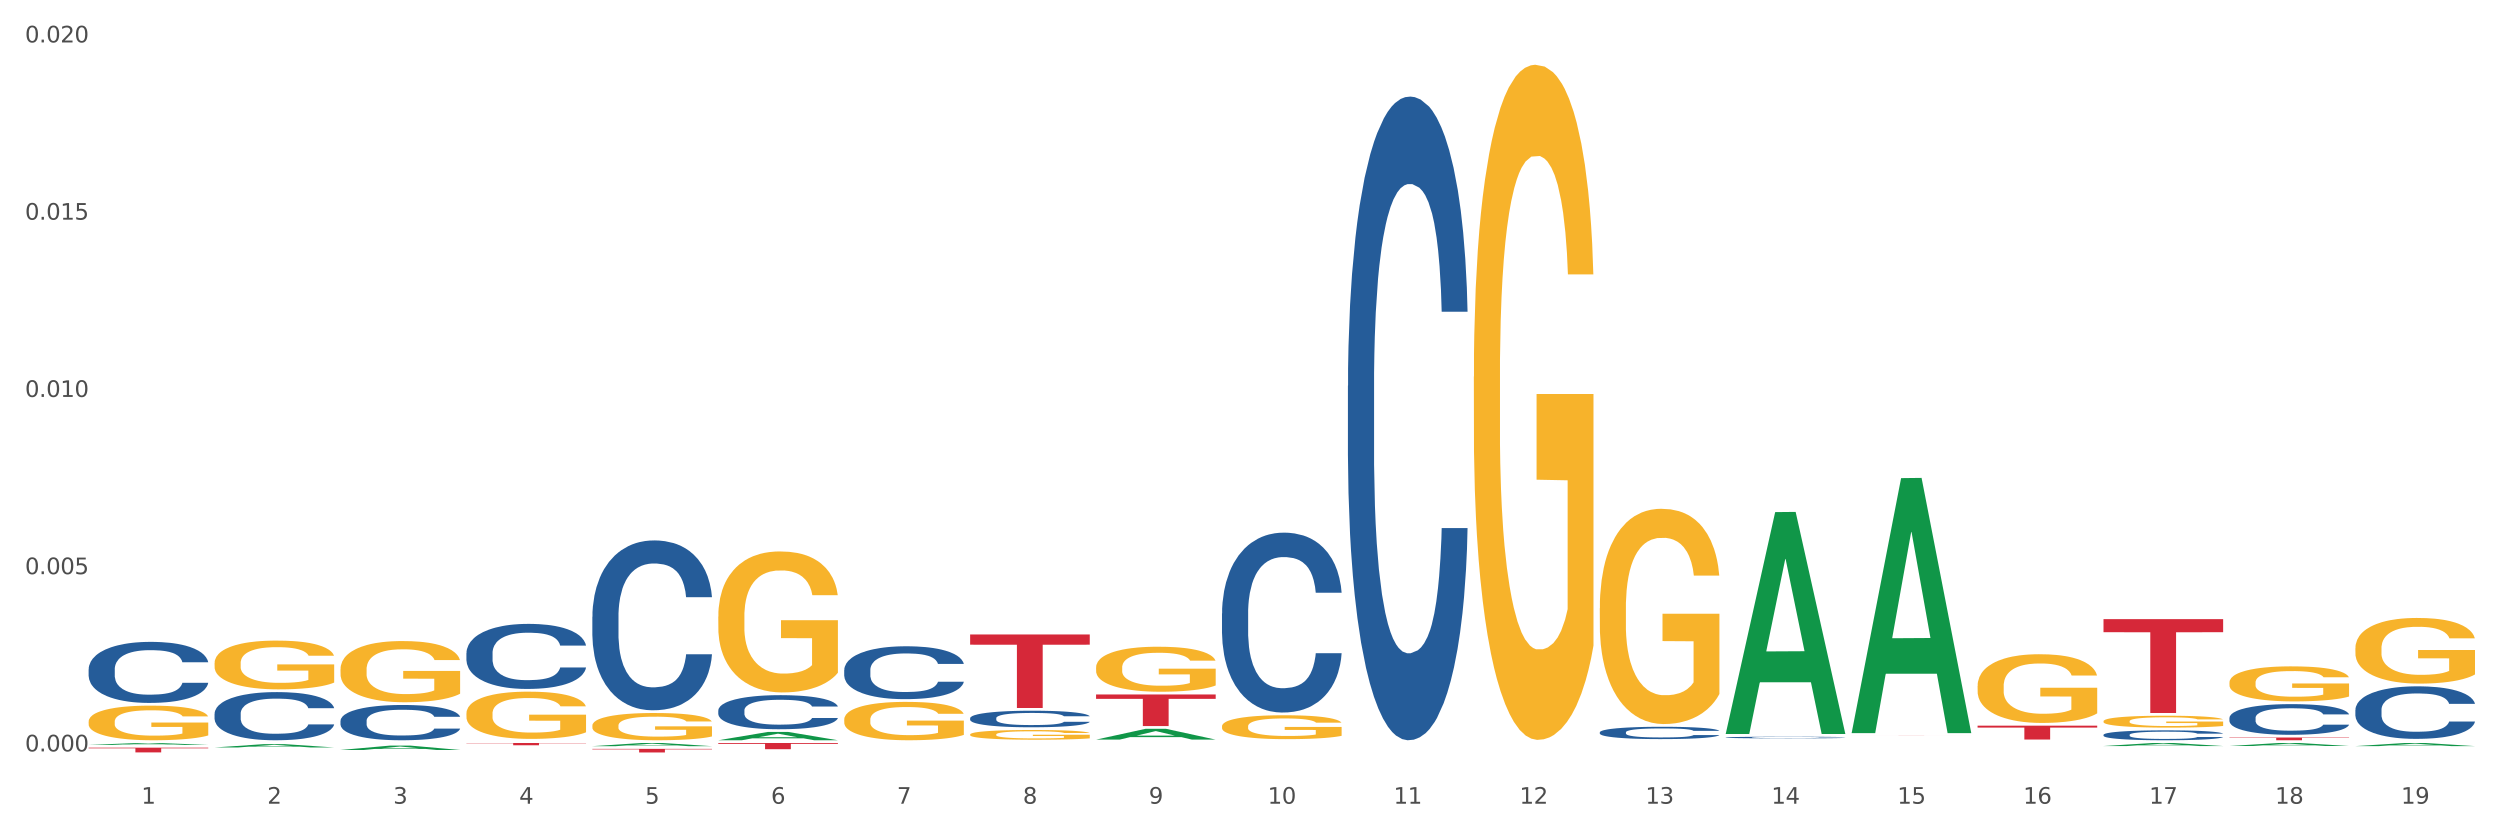 <?xml version="1.0" encoding="utf-8" standalone="no"?>
<!DOCTYPE svg PUBLIC "-//W3C//DTD SVG 1.1//EN"
  "http://www.w3.org/Graphics/SVG/1.1/DTD/svg11.dtd">
<svg xmlns:xlink="http://www.w3.org/1999/xlink" width="1080pt" height="360pt" viewBox="0 0 1080 360" xmlns="http://www.w3.org/2000/svg" version="1.1">
 <rect x="0" y="0" width="1080" height="360" fill="#333333" stroke="none"/>
 <defs>
  <style type="text/css">*{stroke-linejoin: round; stroke-linecap: butt}</style>
 </defs>
 <g id="figure_1">
  <g id="patch_1">
   <path d="M 0 360 
L 1080 360 
L 1080 0 
L 0 0 
z
" style="fill: #ffffff; stroke: #ffffff; stroke-linejoin: miter"/>
  </g>
  <g id="axes_1">
   <g id="matplotlib.axis_1">
    <g id="xtick_1">
     <g id="text_1">
      <!-- 1 -->
      <g style="fill: #4d4d4d" transform="translate(61.07 347.204) scale(0.096 -0.096)">
       <defs>
        <path id="DejaVuSans-31" d="M 794 531 
L 1825 531 
L 1825 4091 
L 703 3866 
L 703 4441 
L 1819 4666 
L 2450 4666 
L 2450 531 
L 3481 531 
L 3481 0 
L 794 0 
L 794 531 
z
" transform="scale(0.016)"/>
       </defs>
       <use xlink:href="#DejaVuSans-31"/>
      </g>
     </g>
    </g>
    <g id="xtick_2">
     <g id="text_2">
      <!-- 2 -->
      <g style="fill: #4d4d4d" transform="translate(115.472 347.204) scale(0.096 -0.096)">
       <defs>
        <path id="DejaVuSans-32" d="M 1228 531 
L 3431 531 
L 3431 0 
L 469 0 
L 469 531 
Q 828 903 1448 1529 
Q 2069 2156 2228 2338 
Q 2531 2678 2651 2914 
Q 2772 3150 2772 3378 
Q 2772 3750 2511 3984 
Q 2250 4219 1831 4219 
Q 1534 4219 1204 4116 
Q 875 4013 500 3803 
L 500 4441 
Q 881 4594 1212 4672 
Q 1544 4750 1819 4750 
Q 2544 4750 2975 4387 
Q 3406 4025 3406 3419 
Q 3406 3131 3298 2873 
Q 3191 2616 2906 2266 
Q 2828 2175 2409 1742 
Q 1991 1309 1228 531 
z
" transform="scale(0.016)"/>
       </defs>
       <use xlink:href="#DejaVuSans-32"/>
      </g>
     </g>
    </g>
    <g id="xtick_3">
     <g id="text_3">
      <!-- 3 -->
      <g style="fill: #4d4d4d" transform="translate(169.874 347.204) scale(0.096 -0.096)">
       <defs>
        <path id="DejaVuSans-33" d="M 2597 2516 
Q 3050 2419 3304 2112 
Q 3559 1806 3559 1356 
Q 3559 666 3084 287 
Q 2609 -91 1734 -91 
Q 1441 -91 1130 -33 
Q 819 25 488 141 
L 488 750 
Q 750 597 1062 519 
Q 1375 441 1716 441 
Q 2309 441 2620 675 
Q 2931 909 2931 1356 
Q 2931 1769 2642 2001 
Q 2353 2234 1838 2234 
L 1294 2234 
L 1294 2753 
L 1863 2753 
Q 2328 2753 2575 2939 
Q 2822 3125 2822 3475 
Q 2822 3834 2567 4026 
Q 2313 4219 1838 4219 
Q 1578 4219 1281 4162 
Q 984 4106 628 3988 
L 628 4550 
Q 988 4650 1302 4700 
Q 1616 4750 1894 4750 
Q 2613 4750 3031 4423 
Q 3450 4097 3450 3541 
Q 3450 3153 3228 2886 
Q 3006 2619 2597 2516 
z
" transform="scale(0.016)"/>
       </defs>
       <use xlink:href="#DejaVuSans-33"/>
      </g>
     </g>
    </g>
    <g id="xtick_4">
     <g id="text_4">
      <!-- 4 -->
      <g style="fill: #4d4d4d" transform="translate(224.276 347.204) scale(0.096 -0.096)">
       <defs>
        <path id="DejaVuSans-34" d="M 2419 4116 
L 825 1625 
L 2419 1625 
L 2419 4116 
z
M 2253 4666 
L 3047 4666 
L 3047 1625 
L 3713 1625 
L 3713 1100 
L 3047 1100 
L 3047 0 
L 2419 0 
L 2419 1100 
L 313 1100 
L 313 1709 
L 2253 4666 
z
" transform="scale(0.016)"/>
       </defs>
       <use xlink:href="#DejaVuSans-34"/>
      </g>
     </g>
    </g>
    <g id="xtick_5">
     <g id="text_5">
      <!-- 5 -->
      <g style="fill: #4d4d4d" transform="translate(278.678 347.204) scale(0.096 -0.096)">
       <defs>
        <path id="DejaVuSans-35" d="M 691 4666 
L 3169 4666 
L 3169 4134 
L 1269 4134 
L 1269 2991 
Q 1406 3038 1543 3061 
Q 1681 3084 1819 3084 
Q 2600 3084 3056 2656 
Q 3513 2228 3513 1497 
Q 3513 744 3044 326 
Q 2575 -91 1722 -91 
Q 1428 -91 1123 -41 
Q 819 9 494 109 
L 494 744 
Q 775 591 1075 516 
Q 1375 441 1709 441 
Q 2250 441 2565 725 
Q 2881 1009 2881 1497 
Q 2881 1984 2565 2268 
Q 2250 2553 1709 2553 
Q 1456 2553 1204 2497 
Q 953 2441 691 2322 
L 691 4666 
z
" transform="scale(0.016)"/>
       </defs>
       <use xlink:href="#DejaVuSans-35"/>
      </g>
     </g>
    </g>
    <g id="xtick_6">
     <g id="text_6">
      <!-- 6 -->
      <g style="fill: #4d4d4d" transform="translate(333.08 347.204) scale(0.096 -0.096)">
       <defs>
        <path id="DejaVuSans-36" d="M 2113 2584 
Q 1688 2584 1439 2293 
Q 1191 2003 1191 1497 
Q 1191 994 1439 701 
Q 1688 409 2113 409 
Q 2538 409 2786 701 
Q 3034 994 3034 1497 
Q 3034 2003 2786 2293 
Q 2538 2584 2113 2584 
z
M 3366 4563 
L 3366 3988 
Q 3128 4100 2886 4159 
Q 2644 4219 2406 4219 
Q 1781 4219 1451 3797 
Q 1122 3375 1075 2522 
Q 1259 2794 1537 2939 
Q 1816 3084 2150 3084 
Q 2853 3084 3261 2657 
Q 3669 2231 3669 1497 
Q 3669 778 3244 343 
Q 2819 -91 2113 -91 
Q 1303 -91 875 529 
Q 447 1150 447 2328 
Q 447 3434 972 4092 
Q 1497 4750 2381 4750 
Q 2619 4750 2861 4703 
Q 3103 4656 3366 4563 
z
" transform="scale(0.016)"/>
       </defs>
       <use xlink:href="#DejaVuSans-36"/>
      </g>
     </g>
    </g>
    <g id="xtick_7">
     <g id="text_7">
      <!-- 7 -->
      <g style="fill: #4d4d4d" transform="translate(387.482 347.204) scale(0.096 -0.096)">
       <defs>
        <path id="DejaVuSans-37" d="M 525 4666 
L 3525 4666 
L 3525 4397 
L 1831 0 
L 1172 0 
L 2766 4134 
L 525 4134 
L 525 4666 
z
" transform="scale(0.016)"/>
       </defs>
       <use xlink:href="#DejaVuSans-37"/>
      </g>
     </g>
    </g>
    <g id="xtick_8">
     <g id="text_8">
      <!-- 8 -->
      <g style="fill: #4d4d4d" transform="translate(441.884 347.204) scale(0.096 -0.096)">
       <defs>
        <path id="DejaVuSans-38" d="M 2034 2216 
Q 1584 2216 1326 1975 
Q 1069 1734 1069 1313 
Q 1069 891 1326 650 
Q 1584 409 2034 409 
Q 2484 409 2743 651 
Q 3003 894 3003 1313 
Q 3003 1734 2745 1975 
Q 2488 2216 2034 2216 
z
M 1403 2484 
Q 997 2584 770 2862 
Q 544 3141 544 3541 
Q 544 4100 942 4425 
Q 1341 4750 2034 4750 
Q 2731 4750 3128 4425 
Q 3525 4100 3525 3541 
Q 3525 3141 3298 2862 
Q 3072 2584 2669 2484 
Q 3125 2378 3379 2068 
Q 3634 1759 3634 1313 
Q 3634 634 3220 271 
Q 2806 -91 2034 -91 
Q 1263 -91 848 271 
Q 434 634 434 1313 
Q 434 1759 690 2068 
Q 947 2378 1403 2484 
z
M 1172 3481 
Q 1172 3119 1398 2916 
Q 1625 2713 2034 2713 
Q 2441 2713 2670 2916 
Q 2900 3119 2900 3481 
Q 2900 3844 2670 4047 
Q 2441 4250 2034 4250 
Q 1625 4250 1398 4047 
Q 1172 3844 1172 3481 
z
" transform="scale(0.016)"/>
       </defs>
       <use xlink:href="#DejaVuSans-38"/>
      </g>
     </g>
    </g>
    <g id="xtick_9">
     <g id="text_9">
      <!-- 9 -->
      <g style="fill: #4d4d4d" transform="translate(496.286 347.204) scale(0.096 -0.096)">
       <defs>
        <path id="DejaVuSans-39" d="M 703 97 
L 703 672 
Q 941 559 1184 500 
Q 1428 441 1663 441 
Q 2288 441 2617 861 
Q 2947 1281 2994 2138 
Q 2813 1869 2534 1725 
Q 2256 1581 1919 1581 
Q 1219 1581 811 2004 
Q 403 2428 403 3163 
Q 403 3881 828 4315 
Q 1253 4750 1959 4750 
Q 2769 4750 3195 4129 
Q 3622 3509 3622 2328 
Q 3622 1225 3098 567 
Q 2575 -91 1691 -91 
Q 1453 -91 1209 -44 
Q 966 3 703 97 
z
M 1959 2075 
Q 2384 2075 2632 2365 
Q 2881 2656 2881 3163 
Q 2881 3666 2632 3958 
Q 2384 4250 1959 4250 
Q 1534 4250 1286 3958 
Q 1038 3666 1038 3163 
Q 1038 2656 1286 2365 
Q 1534 2075 1959 2075 
z
" transform="scale(0.016)"/>
       </defs>
       <use xlink:href="#DejaVuSans-39"/>
      </g>
     </g>
    </g>
    <g id="xtick_10">
     <g id="text_10">
      <!-- 10 -->
      <g style="fill: #4d4d4d" transform="translate(547.634 347.204) scale(0.096 -0.096)">
       <defs>
        <path id="DejaVuSans-30" d="M 2034 4250 
Q 1547 4250 1301 3770 
Q 1056 3291 1056 2328 
Q 1056 1369 1301 889 
Q 1547 409 2034 409 
Q 2525 409 2770 889 
Q 3016 1369 3016 2328 
Q 3016 3291 2770 3770 
Q 2525 4250 2034 4250 
z
M 2034 4750 
Q 2819 4750 3233 4129 
Q 3647 3509 3647 2328 
Q 3647 1150 3233 529 
Q 2819 -91 2034 -91 
Q 1250 -91 836 529 
Q 422 1150 422 2328 
Q 422 3509 836 4129 
Q 1250 4750 2034 4750 
z
" transform="scale(0.016)"/>
       </defs>
       <use xlink:href="#DejaVuSans-31"/>
       <use xlink:href="#DejaVuSans-30" transform="translate(63.623 0)"/>
      </g>
     </g>
    </g>
    <g id="xtick_11">
     <g id="text_11">
      <!-- 11 -->
      <g style="fill: #4d4d4d" transform="translate(602.035 347.204) scale(0.096 -0.096)">
       <use xlink:href="#DejaVuSans-31"/>
       <use xlink:href="#DejaVuSans-31" transform="translate(63.623 0)"/>
      </g>
     </g>
    </g>
    <g id="xtick_12">
     <g id="text_12">
      <!-- 12 -->
      <g style="fill: #4d4d4d" transform="translate(656.437 347.204) scale(0.096 -0.096)">
       <use xlink:href="#DejaVuSans-31"/>
       <use xlink:href="#DejaVuSans-32" transform="translate(63.623 0)"/>
      </g>
     </g>
    </g>
    <g id="xtick_13">
     <g id="text_13">
      <!-- 13 -->
      <g style="fill: #4d4d4d" transform="translate(710.839 347.204) scale(0.096 -0.096)">
       <use xlink:href="#DejaVuSans-31"/>
       <use xlink:href="#DejaVuSans-33" transform="translate(63.623 0)"/>
      </g>
     </g>
    </g>
    <g id="xtick_14">
     <g id="text_14">
      <!-- 14 -->
      <g style="fill: #4d4d4d" transform="translate(765.241 347.204) scale(0.096 -0.096)">
       <use xlink:href="#DejaVuSans-31"/>
       <use xlink:href="#DejaVuSans-34" transform="translate(63.623 0)"/>
      </g>
     </g>
    </g>
    <g id="xtick_15">
     <g id="text_15">
      <!-- 15 -->
      <g style="fill: #4d4d4d" transform="translate(819.643 347.204) scale(0.096 -0.096)">
       <use xlink:href="#DejaVuSans-31"/>
       <use xlink:href="#DejaVuSans-35" transform="translate(63.623 0)"/>
      </g>
     </g>
    </g>
    <g id="xtick_16">
     <g id="text_16">
      <!-- 16 -->
      <g style="fill: #4d4d4d" transform="translate(874.045 347.204) scale(0.096 -0.096)">
       <use xlink:href="#DejaVuSans-31"/>
       <use xlink:href="#DejaVuSans-36" transform="translate(63.623 0)"/>
      </g>
     </g>
    </g>
    <g id="xtick_17">
     <g id="text_17">
      <!-- 17 -->
      <g style="fill: #4d4d4d" transform="translate(928.447 347.204) scale(0.096 -0.096)">
       <use xlink:href="#DejaVuSans-31"/>
       <use xlink:href="#DejaVuSans-37" transform="translate(63.623 0)"/>
      </g>
     </g>
    </g>
    <g id="xtick_18">
     <g id="text_18">
      <!-- 18 -->
      <g style="fill: #4d4d4d" transform="translate(982.849 347.204) scale(0.096 -0.096)">
       <use xlink:href="#DejaVuSans-31"/>
       <use xlink:href="#DejaVuSans-38" transform="translate(63.623 0)"/>
      </g>
     </g>
    </g>
    <g id="xtick_19">
     <g id="text_19">
      <!-- 19 -->
      <g style="fill: #4d4d4d" transform="translate(1037.251 347.204) scale(0.096 -0.096)">
       <use xlink:href="#DejaVuSans-31"/>
       <use xlink:href="#DejaVuSans-39" transform="translate(63.623 0)"/>
      </g>
     </g>
    </g>
    <g id="xtick_20"/>
    <g id="xtick_21"/>
    <g id="xtick_22"/>
    <g id="xtick_23"/>
    <g id="xtick_24"/>
    <g id="xtick_25"/>
    <g id="xtick_26"/>
    <g id="xtick_27"/>
    <g id="xtick_28"/>
    <g id="xtick_29"/>
    <g id="xtick_30"/>
    <g id="xtick_31"/>
    <g id="xtick_32"/>
    <g id="xtick_33"/>
    <g id="xtick_34"/>
    <g id="xtick_35"/>
    <g id="xtick_36"/>
    <g id="xtick_37"/>
   </g>
   <g id="matplotlib.axis_2">
    <g id="ytick_1">
     <g id="text_20">
      <!-- 0.000 -->
      <g style="fill: #4d4d4d" transform="translate(10.8 324.612) scale(0.096 -0.096)">
       <defs>
        <path id="DejaVuSans-2e" d="M 684 794 
L 1344 794 
L 1344 0 
L 684 0 
L 684 794 
z
" transform="scale(0.016)"/>
       </defs>
       <use xlink:href="#DejaVuSans-30"/>
       <use xlink:href="#DejaVuSans-2e" transform="translate(63.623 0)"/>
       <use xlink:href="#DejaVuSans-30" transform="translate(95.41 0)"/>
       <use xlink:href="#DejaVuSans-30" transform="translate(159.033 0)"/>
       <use xlink:href="#DejaVuSans-30" transform="translate(222.656 0)"/>
      </g>
     </g>
    </g>
    <g id="ytick_2">
     <g id="text_21">
      <!-- 0.005 -->
      <g style="fill: #4d4d4d" transform="translate(10.8 248.043) scale(0.096 -0.096)">
       <use xlink:href="#DejaVuSans-30"/>
       <use xlink:href="#DejaVuSans-2e" transform="translate(63.623 0)"/>
       <use xlink:href="#DejaVuSans-30" transform="translate(95.41 0)"/>
       <use xlink:href="#DejaVuSans-30" transform="translate(159.033 0)"/>
       <use xlink:href="#DejaVuSans-35" transform="translate(222.656 0)"/>
      </g>
     </g>
    </g>
    <g id="ytick_3">
     <g id="text_22">
      <!-- 0.010 -->
      <g style="fill: #4d4d4d" transform="translate(10.8 171.473) scale(0.096 -0.096)">
       <use xlink:href="#DejaVuSans-30"/>
       <use xlink:href="#DejaVuSans-2e" transform="translate(63.623 0)"/>
       <use xlink:href="#DejaVuSans-30" transform="translate(95.41 0)"/>
       <use xlink:href="#DejaVuSans-31" transform="translate(159.033 0)"/>
       <use xlink:href="#DejaVuSans-30" transform="translate(222.656 0)"/>
      </g>
     </g>
    </g>
    <g id="ytick_4">
     <g id="text_23">
      <!-- 0.015 -->
      <g style="fill: #4d4d4d" transform="translate(10.8 94.903) scale(0.096 -0.096)">
       <use xlink:href="#DejaVuSans-30"/>
       <use xlink:href="#DejaVuSans-2e" transform="translate(63.623 0)"/>
       <use xlink:href="#DejaVuSans-30" transform="translate(95.41 0)"/>
       <use xlink:href="#DejaVuSans-31" transform="translate(159.033 0)"/>
       <use xlink:href="#DejaVuSans-35" transform="translate(222.656 0)"/>
      </g>
     </g>
    </g>
    <g id="ytick_5">
     <g id="text_24">
      <!-- 0.020 -->
      <g style="fill: #4d4d4d" transform="translate(10.8 18.333) scale(0.096 -0.096)">
       <use xlink:href="#DejaVuSans-30"/>
       <use xlink:href="#DejaVuSans-2e" transform="translate(63.623 0)"/>
       <use xlink:href="#DejaVuSans-30" transform="translate(95.41 0)"/>
       <use xlink:href="#DejaVuSans-32" transform="translate(159.033 0)"/>
       <use xlink:href="#DejaVuSans-30" transform="translate(222.656 0)"/>
      </g>
     </g>
    </g>
    <g id="ytick_6"/>
    <g id="ytick_7"/>
    <g id="ytick_8"/>
    <g id="ytick_9"/>
   </g>
   <g id="PolyCollection_1">
    <path d="M 201.489 320.965 
L 253.171 320.965 
L 253.171 321.103 
L 232.841 321.104 
L 232.841 321.96 
L 221.696 321.96 
L 221.696 321.104 
L 201.489 321.103 
L 201.489 320.966 
L 201.489 320.965 
z
" clip-path="url(#paf96b08cee)" style="fill: #d62839"/>
    <path d="M 38.283 322.98 
L 89.965 322.98 
L 89.965 323.266 
L 69.635 323.268 
L 69.635 325.036 
L 58.49 325.036 
L 58.49 323.268 
L 38.283 323.266 
L 38.283 322.982 
L 38.283 322.98 
z
" clip-path="url(#paf96b08cee)" style="fill: #d62839"/>
    <path d="M 310.293 320.965 
L 361.975 320.965 
L 361.975 321.341 
L 341.645 321.343 
L 341.645 323.667 
L 330.5 323.667 
L 330.5 321.343 
L 310.293 321.341 
L 310.293 320.968 
L 310.293 320.965 
z
" clip-path="url(#paf96b08cee)" style="fill: #d62839"/>
    <path d="M 255.891 323.518 
L 307.573 323.518 
L 307.573 323.731 
L 287.243 323.733 
L 287.243 325.055 
L 276.098 325.055 
L 276.098 323.733 
L 255.891 323.731 
L 255.891 323.519 
L 255.891 323.518 
z
" clip-path="url(#paf96b08cee)" style="fill: #d62839"/>
    <path d="M 473.499 300.005 
L 525.18 300.005 
L 525.18 301.904 
L 504.851 301.917 
L 504.851 313.673 
L 493.706 313.673 
L 493.706 301.917 
L 473.499 301.904 
L 473.499 300.018 
L 473.499 300.005 
z
" clip-path="url(#paf96b08cee)" style="fill: #d62839"/>
    <path d="M 419.097 274.094 
L 470.779 274.094 
L 470.779 278.508 
L 450.449 278.537 
L 450.449 305.855 
L 439.304 305.855 
L 439.304 278.537 
L 419.097 278.508 
L 419.097 274.124 
L 419.097 274.094 
z
" clip-path="url(#paf96b08cee)" style="fill: #d62839"/>
    <path d="M 908.714 267.474 
L 960.396 267.474 
L 960.396 273.108 
L 940.066 273.146 
L 940.066 308.018 
L 928.922 308.018 
L 928.922 273.146 
L 908.714 273.108 
L 908.714 267.512 
L 908.714 267.474 
z
" clip-path="url(#paf96b08cee)" style="fill: #d62839"/>
    <path d="M 963.116 318.609 
L 1014.798 318.609 
L 1014.798 318.773 
L 994.468 318.774 
L 994.468 319.793 
L 983.324 319.793 
L 983.324 318.774 
L 963.116 318.773 
L 963.116 318.61 
L 963.116 318.609 
z
" clip-path="url(#paf96b08cee)" style="fill: #d62839"/>
    <path d="M 854.312 313.484 
L 905.994 313.484 
L 905.994 314.316 
L 885.664 314.321 
L 885.664 319.47 
L 874.52 319.47 
L 874.52 314.321 
L 854.312 314.316 
L 854.312 313.489 
L 854.312 313.484 
z
" clip-path="url(#paf96b08cee)" style="fill: #d62839"/>
    <path d="M 38.283 321.807 
L 38.336 321.806 
L 59.648 320.966 
L 68.493 320.965 
L 89.965 321.808 
L 79.735 321.808 
L 75.1 321.612 
L 53.095 321.612 
L 52.935 321.615 
L 48.46 321.808 
L 38.283 321.808 
L 38.283 321.807 
L 55.865 321.495 
L 72.329 321.494 
L 64.177 321.145 
L 64.071 321.143 
L 63.964 321.146 
L 55.812 321.494 
L 55.865 321.495 
L 38.283 321.807 
z
" clip-path="url(#paf96b08cee)" style="fill: #109648"/>
    <path d="M 799.91 317.892 
L 851.592 317.892 
L 851.592 317.897 
L 831.262 317.897 
L 831.262 317.93 
L 820.118 317.93 
L 820.118 317.897 
L 799.91 317.897 
L 799.91 317.892 
L 799.91 317.892 
z
" clip-path="url(#paf96b08cee)" style="fill: #d62839"/>
    <path d="M 473.499 319.512 
L 473.552 319.507 
L 494.864 314.85 
L 503.709 314.845 
L 525.18 319.52 
L 514.951 319.52 
L 510.315 318.432 
L 488.311 318.432 
L 488.151 318.449 
L 483.675 319.52 
L 473.499 319.52 
L 473.499 319.512 
L 491.081 317.782 
L 507.545 317.778 
L 499.393 315.842 
L 499.286 315.833 
L 499.18 315.846 
L 491.028 317.778 
L 491.081 317.782 
L 473.499 319.512 
z
" clip-path="url(#paf96b08cee)" style="fill: #109648"/>
    <path d="M 255.891 322.343 
L 255.944 322.342 
L 277.256 320.966 
L 286.101 320.965 
L 307.573 322.346 
L 297.343 322.346 
L 292.707 322.024 
L 270.703 322.024 
L 270.543 322.029 
L 266.067 322.346 
L 255.891 322.346 
L 255.891 322.343 
L 273.473 321.832 
L 289.937 321.831 
L 281.785 321.259 
L 281.678 321.257 
L 281.572 321.261 
L 273.42 321.831 
L 273.473 321.832 
L 255.891 322.343 
z
" clip-path="url(#paf96b08cee)" style="fill: #109648"/>
    <path d="M 310.293 319.786 
L 310.346 319.783 
L 331.658 316.208 
L 340.503 316.205 
L 361.975 319.793 
L 351.745 319.793 
L 347.109 318.958 
L 325.105 318.958 
L 324.945 318.971 
L 320.469 319.793 
L 310.293 319.793 
L 310.293 319.786 
L 327.875 318.459 
L 344.339 318.456 
L 336.187 316.97 
L 336.08 316.963 
L 335.974 316.973 
L 327.822 318.456 
L 327.875 318.459 
L 310.293 319.786 
z
" clip-path="url(#paf96b08cee)" style="fill: #109648"/>
    <path d="M 92.685 322.9 
L 92.738 322.899 
L 114.05 321.459 
L 122.895 321.457 
L 144.367 322.903 
L 134.137 322.903 
L 129.502 322.566 
L 107.497 322.566 
L 107.337 322.572 
L 102.861 322.903 
L 92.685 322.903 
L 92.685 322.9 
L 110.267 322.365 
L 126.731 322.364 
L 118.579 321.765 
L 118.473 321.763 
L 118.366 321.767 
L 110.214 322.364 
L 110.267 322.365 
L 92.685 322.9 
z
" clip-path="url(#paf96b08cee)" style="fill: #109648"/>
    <path d="M 147.087 323.984 
L 147.14 323.982 
L 168.452 322.102 
L 177.297 322.1 
L 198.769 323.987 
L 188.539 323.987 
L 183.904 323.548 
L 161.899 323.548 
L 161.739 323.555 
L 157.263 323.987 
L 147.087 323.987 
L 147.087 323.984 
L 164.669 323.286 
L 181.133 323.284 
L 172.981 322.503 
L 172.875 322.499 
L 172.768 322.504 
L 164.616 323.284 
L 164.669 323.286 
L 147.087 323.984 
z
" clip-path="url(#paf96b08cee)" style="fill: #109648"/>
    <path d="M 799.91 316.513 
L 799.964 316.409 
L 821.276 206.552 
L 830.12 206.449 
L 851.592 316.72 
L 841.362 316.72 
L 836.727 291.042 
L 814.722 291.042 
L 814.562 291.456 
L 810.087 316.72 
L 799.91 316.72 
L 799.91 316.513 
L 817.493 275.718 
L 833.956 275.614 
L 825.805 229.952 
L 825.698 229.745 
L 825.591 230.056 
L 817.44 275.614 
L 817.493 275.718 
L 799.91 316.513 
z
" clip-path="url(#paf96b08cee)" style="fill: #109648"/>
    <path d="M 908.714 322.285 
L 908.768 322.284 
L 930.08 320.966 
L 938.924 320.965 
L 960.396 322.287 
L 950.166 322.287 
L 945.531 321.979 
L 923.526 321.979 
L 923.366 321.984 
L 918.891 322.287 
L 908.714 322.287 
L 908.714 322.285 
L 926.297 321.796 
L 942.76 321.794 
L 934.608 321.247 
L 934.502 321.245 
L 934.395 321.248 
L 926.243 321.794 
L 926.297 321.796 
L 908.714 322.285 
z
" clip-path="url(#paf96b08cee)" style="fill: #109648"/>
    <path d="M 745.508 316.91 
L 745.562 316.82 
L 766.874 221.23 
L 775.718 221.14 
L 797.19 317.09 
L 786.96 317.09 
L 782.325 294.747 
L 760.32 294.747 
L 760.16 295.107 
L 755.685 317.09 
L 745.508 317.09 
L 745.508 316.91 
L 763.091 281.413 
L 779.554 281.323 
L 771.403 241.591 
L 771.296 241.411 
L 771.189 241.681 
L 763.038 281.323 
L 763.091 281.413 
L 745.508 316.91 
z
" clip-path="url(#paf96b08cee)" style="fill: #109648"/>
    <path d="M 963.116 322.272 
L 963.169 322.271 
L 984.482 320.966 
L 993.326 320.965 
L 1014.798 322.275 
L 1004.568 322.275 
L 999.933 321.97 
L 977.928 321.97 
L 977.768 321.975 
L 973.293 322.275 
L 963.116 322.275 
L 963.116 322.272 
L 980.699 321.788 
L 997.162 321.787 
L 989.01 321.244 
L 988.904 321.242 
L 988.797 321.246 
L 980.645 321.787 
L 980.699 321.788 
L 963.116 322.272 
z
" clip-path="url(#paf96b08cee)" style="fill: #109648"/>
    <path d="M 1017.518 322.32 
L 1017.571 322.319 
L 1038.884 320.966 
L 1047.728 320.965 
L 1069.2 322.322 
L 1058.97 322.322 
L 1054.335 322.006 
L 1032.33 322.006 
L 1032.17 322.011 
L 1027.695 322.322 
L 1017.518 322.322 
L 1017.518 322.32 
L 1035.101 321.818 
L 1051.564 321.816 
L 1043.412 321.254 
L 1043.306 321.252 
L 1043.199 321.256 
L 1035.047 321.816 
L 1035.101 321.818 
L 1017.518 322.32 
z
" clip-path="url(#paf96b08cee)" style="fill: #109648"/>
    <path d="M 908.714 311.567 
L 908.775 311.563 
L 908.775 311.394 
L 908.897 311.248 
L 909.507 310.896 
L 910.423 310.604 
L 911.094 310.449 
L 911.765 310.323 
L 912.558 310.196 
L 913.535 310.064 
L 915.304 309.872 
L 916.402 309.773 
L 917.745 309.67 
L 920.186 309.519 
L 921.955 309.435 
L 923.786 309.364 
L 926.775 309.28 
L 928.728 309.242 
L 930.803 309.214 
L 933.304 309.195 
L 935.196 309.19 
L 939.345 309.205 
L 942.884 309.247 
L 944.593 309.28 
L 946.789 309.336 
L 947.949 309.374 
L 949.84 309.449 
L 951.793 309.547 
L 953.135 309.632 
L 955.149 309.792 
L 956.674 309.951 
L 958.077 310.149 
L 958.81 310.285 
L 959.359 310.412 
L 959.847 310.557 
L 960.335 310.788 
L 949.352 310.788 
L 948.925 310.623 
L 948.254 310.468 
L 947.277 310.318 
L 946.423 310.224 
L 944.959 310.106 
L 943.616 310.031 
L 942.213 309.975 
L 940.504 309.928 
L 939.162 309.904 
L 937.27 309.886 
L 933.548 309.89 
L 931.047 309.928 
L 929.338 309.975 
L 928.24 310.017 
L 927.264 310.064 
L 926.165 310.13 
L 924.884 310.229 
L 923.969 310.318 
L 923.053 310.431 
L 922.321 310.543 
L 921.65 310.675 
L 921.101 310.816 
L 920.674 310.961 
L 920.308 311.14 
L 920.002 311.436 
L 920.002 312.079 
L 920.125 312.225 
L 920.43 312.418 
L 920.796 312.563 
L 921.406 312.737 
L 921.955 312.855 
L 922.992 313.024 
L 924.152 313.165 
L 925.067 313.254 
L 925.982 313.329 
L 927.569 313.432 
L 929.338 313.517 
L 930.864 313.569 
L 932.938 313.616 
L 934.342 313.634 
L 935.562 313.644 
L 938.552 313.644 
L 940.687 313.63 
L 943.067 313.597 
L 944.898 313.554 
L 946.423 313.503 
L 948.132 313.418 
L 949.23 313.338 
L 949.23 312.357 
L 935.806 312.352 
L 935.806 311.699 
L 960.396 311.699 
L 960.396 313.616 
L 959.359 313.714 
L 958.199 313.803 
L 956.979 313.883 
L 955.149 313.982 
L 952.952 314.076 
L 950.999 314.142 
L 948.925 314.198 
L 946.484 314.25 
L 943.311 314.297 
L 941.359 314.315 
L 938.918 314.33 
L 936.05 314.334 
L 933.548 314.325 
L 931.108 314.301 
L 928.545 314.259 
L 926.043 314.198 
L 924.152 314.137 
L 922.26 314.062 
L 920.247 313.963 
L 918.66 313.869 
L 917.44 313.785 
L 916.097 313.677 
L 914.633 313.536 
L 913.535 313.409 
L 912.558 313.277 
L 911.521 313.108 
L 910.789 312.963 
L 910.057 312.779 
L 909.63 312.643 
L 909.141 312.432 
L 908.775 312.136 
L 908.714 311.567 
z
" clip-path="url(#paf96b08cee)" style="fill: #f7b32b"/>
    <path d="M 963.116 294.862 
L 963.177 294.848 
L 963.177 294.351 
L 963.299 293.922 
L 963.909 292.885 
L 964.825 292.028 
L 965.496 291.571 
L 966.167 291.198 
L 966.96 290.825 
L 967.937 290.438 
L 969.706 289.871 
L 970.804 289.58 
L 972.147 289.276 
L 974.587 288.834 
L 976.357 288.585 
L 978.188 288.377 
L 981.177 288.128 
L 983.13 288.018 
L 985.205 287.935 
L 987.706 287.879 
L 989.598 287.866 
L 993.747 287.907 
L 997.286 288.032 
L 998.995 288.128 
L 1001.191 288.294 
L 1002.35 288.405 
L 1004.242 288.626 
L 1006.195 288.917 
L 1007.537 289.165 
L 1009.551 289.636 
L 1011.076 290.106 
L 1012.479 290.686 
L 1013.212 291.087 
L 1013.761 291.461 
L 1014.249 291.889 
L 1014.737 292.567 
L 1003.754 292.567 
L 1003.327 292.083 
L 1002.656 291.627 
L 1001.679 291.184 
L 1000.825 290.908 
L 999.361 290.562 
L 998.018 290.341 
L 996.615 290.175 
L 994.906 290.037 
L 993.564 289.967 
L 991.672 289.912 
L 987.95 289.926 
L 985.449 290.037 
L 983.74 290.175 
L 982.642 290.299 
L 981.666 290.438 
L 980.567 290.631 
L 979.286 290.921 
L 978.371 291.184 
L 977.455 291.516 
L 976.723 291.848 
L 976.052 292.235 
L 975.503 292.65 
L 975.076 293.078 
L 974.71 293.604 
L 974.404 294.475 
L 974.404 296.369 
L 974.526 296.798 
L 974.832 297.365 
L 975.198 297.794 
L 975.808 298.305 
L 976.357 298.651 
L 977.394 299.149 
L 978.554 299.563 
L 979.469 299.826 
L 980.384 300.047 
L 981.971 300.352 
L 983.74 300.6 
L 985.266 300.753 
L 987.34 300.891 
L 988.744 300.946 
L 989.964 300.974 
L 992.954 300.974 
L 995.089 300.932 
L 997.469 300.836 
L 999.3 300.711 
L 1000.825 300.559 
L 1002.534 300.31 
L 1003.632 300.075 
L 1003.632 297.185 
L 990.208 297.171 
L 990.208 295.249 
L 1014.798 295.249 
L 1014.798 300.891 
L 1013.761 301.181 
L 1012.601 301.444 
L 1011.381 301.679 
L 1009.551 301.969 
L 1007.354 302.246 
L 1005.401 302.439 
L 1003.327 302.605 
L 1000.886 302.757 
L 997.713 302.896 
L 995.761 302.951 
L 993.32 302.993 
L 990.452 303.006 
L 987.95 302.979 
L 985.51 302.91 
L 982.947 302.785 
L 980.445 302.605 
L 978.554 302.426 
L 976.662 302.204 
L 974.649 301.914 
L 973.062 301.637 
L 971.842 301.389 
L 970.499 301.071 
L 969.035 300.656 
L 967.937 300.282 
L 966.96 299.895 
L 965.923 299.397 
L 965.191 298.969 
L 964.459 298.43 
L 964.031 298.029 
L 963.543 297.406 
L 963.177 296.535 
L 963.116 294.862 
z
" clip-path="url(#paf96b08cee)" style="fill: #f7b32b"/>
    <path d="M 1017.518 280.064 
L 1017.579 280.038 
L 1017.579 279.106 
L 1017.701 278.302 
L 1018.311 276.36 
L 1019.227 274.754 
L 1019.898 273.899 
L 1020.569 273.199 
L 1021.362 272.5 
L 1022.339 271.775 
L 1024.108 270.712 
L 1025.206 270.168 
L 1026.549 269.599 
L 1028.989 268.77 
L 1030.759 268.303 
L 1032.589 267.915 
L 1035.579 267.449 
L 1037.532 267.241 
L 1039.606 267.086 
L 1042.108 266.982 
L 1044 266.956 
L 1048.149 267.034 
L 1051.688 267.267 
L 1053.396 267.449 
L 1055.593 267.759 
L 1056.752 267.967 
L 1058.644 268.381 
L 1060.597 268.925 
L 1061.939 269.391 
L 1063.952 270.272 
L 1065.478 271.153 
L 1066.881 272.241 
L 1067.614 272.992 
L 1068.163 273.691 
L 1068.651 274.495 
L 1069.139 275.764 
L 1058.156 275.764 
L 1057.729 274.857 
L 1057.058 274.002 
L 1056.081 273.173 
L 1055.227 272.655 
L 1053.763 272.008 
L 1052.42 271.593 
L 1051.017 271.282 
L 1049.308 271.023 
L 1047.966 270.894 
L 1046.074 270.79 
L 1042.352 270.816 
L 1039.851 271.023 
L 1038.142 271.282 
L 1037.044 271.516 
L 1036.067 271.775 
L 1034.969 272.137 
L 1033.688 272.681 
L 1032.773 273.173 
L 1031.857 273.795 
L 1031.125 274.417 
L 1030.454 275.142 
L 1029.905 275.919 
L 1029.478 276.722 
L 1029.111 277.707 
L 1028.806 279.339 
L 1028.806 282.888 
L 1028.928 283.691 
L 1029.234 284.753 
L 1029.6 285.556 
L 1030.21 286.514 
L 1030.759 287.162 
L 1031.796 288.094 
L 1032.956 288.871 
L 1033.871 289.364 
L 1034.786 289.778 
L 1036.373 290.348 
L 1038.142 290.814 
L 1039.668 291.099 
L 1041.742 291.358 
L 1043.146 291.462 
L 1044.366 291.514 
L 1047.356 291.514 
L 1049.491 291.436 
L 1051.871 291.255 
L 1053.702 291.022 
L 1055.227 290.737 
L 1056.935 290.27 
L 1058.034 289.83 
L 1058.034 284.416 
L 1044.61 284.39 
L 1044.61 280.789 
L 1069.2 280.789 
L 1069.2 291.358 
L 1068.163 291.902 
L 1067.003 292.394 
L 1065.783 292.835 
L 1063.952 293.379 
L 1061.756 293.897 
L 1059.803 294.26 
L 1057.729 294.57 
L 1055.288 294.855 
L 1052.115 295.114 
L 1050.163 295.218 
L 1047.722 295.296 
L 1044.854 295.322 
L 1042.352 295.27 
L 1039.912 295.14 
L 1037.349 294.907 
L 1034.847 294.57 
L 1032.956 294.234 
L 1031.064 293.819 
L 1029.05 293.275 
L 1027.464 292.757 
L 1026.244 292.291 
L 1024.901 291.695 
L 1023.437 290.918 
L 1022.339 290.218 
L 1021.362 289.493 
L 1020.325 288.561 
L 1019.593 287.758 
L 1018.861 286.747 
L 1018.433 285.996 
L 1017.945 284.83 
L 1017.579 283.198 
L 1017.518 280.064 
z
" clip-path="url(#paf96b08cee)" style="fill: #f7b32b"/>
    <path d="M 255.891 266.434 
L 255.952 266.367 
L 255.952 264.491 
L 256.135 261.944 
L 256.807 257.252 
L 257.662 253.7 
L 259.129 249.545 
L 259.923 247.802 
L 260.961 245.859 
L 263.099 242.709 
L 265.543 240.028 
L 267.253 238.553 
L 268.536 237.615 
L 271.408 235.94 
L 273.057 235.202 
L 274.768 234.599 
L 276.234 234.197 
L 278.677 233.728 
L 280.632 233.527 
L 282.892 233.46 
L 284.786 233.527 
L 287.291 233.795 
L 290.956 234.599 
L 292.361 235.068 
L 294.255 235.872 
L 296.21 236.945 
L 297.798 238.017 
L 299.631 239.559 
L 301.525 241.569 
L 303.357 244.116 
L 304.64 246.462 
L 305.679 248.942 
L 306.595 251.958 
L 307.267 255.242 
L 307.573 257.99 
L 296.393 257.99 
L 296.088 255.51 
L 295.477 252.829 
L 294.866 251.019 
L 294.194 249.545 
L 293.156 247.869 
L 292.239 246.797 
L 290.712 245.524 
L 289.307 244.719 
L 288.146 244.25 
L 286.741 243.848 
L 283.748 243.446 
L 281.61 243.446 
L 280.266 243.58 
L 278.616 243.915 
L 277.211 244.384 
L 275.562 245.189 
L 274.279 246.06 
L 272.996 247.199 
L 272.263 248.003 
L 271.163 249.478 
L 270.43 250.684 
L 269.453 252.762 
L 268.903 254.236 
L 267.925 258.057 
L 267.498 260.872 
L 267.315 262.815 
L 267.192 264.96 
L 267.192 275.415 
L 267.559 280.107 
L 267.864 282.117 
L 268.353 284.396 
L 269.269 287.345 
L 270.613 290.227 
L 272.018 292.305 
L 273.179 293.578 
L 274.279 294.516 
L 275.378 295.254 
L 276.722 295.924 
L 277.822 296.326 
L 279.471 296.728 
L 281.426 296.929 
L 282.954 296.929 
L 286.069 296.594 
L 287.474 296.259 
L 288.818 295.79 
L 290.284 295.053 
L 291.445 294.248 
L 292.117 293.645 
L 293.217 292.372 
L 294.072 291.031 
L 294.805 289.49 
L 295.294 288.149 
L 295.843 286.139 
L 296.271 283.86 
L 296.393 282.654 
L 307.573 282.654 
L 307.328 285.066 
L 306.901 287.412 
L 306.045 290.562 
L 305.373 292.372 
L 304.335 294.584 
L 303.235 296.46 
L 301.708 298.538 
L 300.303 300.079 
L 298.837 301.42 
L 297.249 302.626 
L 294.377 304.302 
L 293.339 304.771 
L 291.14 305.575 
L 289.429 306.044 
L 286.924 306.513 
L 284.359 306.781 
L 281.671 306.848 
L 279.288 306.714 
L 276.661 306.312 
L 275.012 305.91 
L 273.179 305.307 
L 271.041 304.369 
L 269.025 303.229 
L 267.131 301.889 
L 265.36 300.347 
L 263.71 298.605 
L 261.572 295.723 
L 259.984 292.908 
L 258.823 290.294 
L 258.029 288.082 
L 257.235 285.267 
L 256.807 283.324 
L 256.135 278.632 
L 255.891 274.276 
L 255.891 266.434 
z
" clip-path="url(#paf96b08cee)" style="fill: #255c99"/>
    <path d="M 527.901 313.761 
L 527.962 313.752 
L 527.962 313.412 
L 528.084 313.119 
L 528.694 312.411 
L 529.609 311.826 
L 530.28 311.515 
L 530.951 311.26 
L 531.745 311.005 
L 532.721 310.74 
L 534.49 310.353 
L 535.589 310.155 
L 536.931 309.948 
L 539.372 309.646 
L 541.141 309.476 
L 542.972 309.334 
L 545.962 309.164 
L 547.914 309.089 
L 549.989 309.032 
L 552.491 308.994 
L 554.382 308.985 
L 558.531 309.013 
L 562.07 309.098 
L 563.779 309.164 
L 565.976 309.277 
L 567.135 309.353 
L 569.026 309.504 
L 570.979 309.702 
L 572.321 309.872 
L 574.335 310.193 
L 575.86 310.514 
L 577.264 310.91 
L 577.996 311.184 
L 578.545 311.439 
L 579.033 311.732 
L 579.521 312.194 
L 568.538 312.194 
L 568.111 311.864 
L 567.44 311.552 
L 566.464 311.25 
L 565.609 311.061 
L 564.145 310.825 
L 562.803 310.674 
L 561.399 310.561 
L 559.691 310.467 
L 558.348 310.42 
L 556.457 310.382 
L 552.735 310.391 
L 550.233 310.467 
L 548.524 310.561 
L 547.426 310.646 
L 546.45 310.74 
L 545.352 310.873 
L 544.07 311.071 
L 543.155 311.25 
L 542.24 311.477 
L 541.507 311.703 
L 540.836 311.968 
L 540.287 312.251 
L 539.86 312.543 
L 539.494 312.902 
L 539.189 313.497 
L 539.189 314.79 
L 539.311 315.083 
L 539.616 315.47 
L 539.982 315.762 
L 540.592 316.112 
L 541.141 316.348 
L 542.179 316.687 
L 543.338 316.971 
L 544.253 317.15 
L 545.169 317.301 
L 546.755 317.509 
L 548.524 317.678 
L 550.05 317.782 
L 552.125 317.877 
L 553.528 317.914 
L 554.748 317.933 
L 557.738 317.933 
L 559.874 317.905 
L 562.253 317.839 
L 564.084 317.754 
L 565.609 317.65 
L 567.318 317.48 
L 568.416 317.32 
L 568.416 315.347 
L 554.992 315.337 
L 554.992 314.025 
L 579.582 314.025 
L 579.582 317.877 
L 578.545 318.075 
L 577.386 318.254 
L 576.165 318.415 
L 574.335 318.613 
L 572.138 318.802 
L 570.186 318.934 
L 568.111 319.047 
L 565.67 319.151 
L 562.498 319.245 
L 560.545 319.283 
L 558.104 319.311 
L 555.236 319.321 
L 552.735 319.302 
L 550.294 319.255 
L 547.731 319.17 
L 545.23 319.047 
L 543.338 318.924 
L 541.446 318.773 
L 539.433 318.575 
L 537.846 318.386 
L 536.626 318.217 
L 535.284 317.999 
L 533.819 317.716 
L 532.721 317.461 
L 531.745 317.197 
L 530.707 316.857 
L 529.975 316.565 
L 529.243 316.196 
L 528.816 315.923 
L 528.328 315.498 
L 527.962 314.903 
L 527.901 313.761 
z
" clip-path="url(#paf96b08cee)" style="fill: #f7b32b"/>
    <path d="M 636.704 162.745 
L 636.765 162.479 
L 636.765 152.89 
L 636.888 144.633 
L 637.498 124.656 
L 638.413 108.141 
L 639.084 99.351 
L 639.755 92.159 
L 640.549 84.968 
L 641.525 77.51 
L 643.294 66.589 
L 644.393 60.995 
L 645.735 55.135 
L 648.176 46.612 
L 649.945 41.817 
L 651.776 37.822 
L 654.766 33.027 
L 656.718 30.896 
L 658.793 29.298 
L 661.295 28.233 
L 663.186 27.966 
L 667.335 28.765 
L 670.874 31.163 
L 672.583 33.027 
L 674.779 36.224 
L 675.939 38.354 
L 677.83 42.616 
L 679.783 48.21 
L 681.125 53.004 
L 683.139 62.061 
L 684.664 71.117 
L 686.068 82.304 
L 686.8 90.029 
L 687.349 97.22 
L 687.837 105.478 
L 688.325 118.529 
L 677.342 118.529 
L 676.915 109.207 
L 676.244 100.417 
L 675.268 91.893 
L 674.413 86.566 
L 672.949 79.907 
L 671.607 75.645 
L 670.203 72.449 
L 668.495 69.785 
L 667.152 68.453 
L 665.261 67.388 
L 661.539 67.654 
L 659.037 69.785 
L 657.328 72.449 
L 656.23 74.846 
L 655.254 77.51 
L 654.155 81.239 
L 652.874 86.832 
L 651.959 91.893 
L 651.044 98.286 
L 650.311 104.679 
L 649.64 112.137 
L 649.091 120.127 
L 648.664 128.385 
L 648.298 138.506 
L 647.993 155.287 
L 647.993 191.779 
L 648.115 200.036 
L 648.42 210.957 
L 648.786 219.214 
L 649.396 229.069 
L 649.945 235.729 
L 650.983 245.318 
L 652.142 253.308 
L 653.057 258.369 
L 653.972 262.631 
L 655.559 268.491 
L 657.328 273.286 
L 658.854 276.216 
L 660.928 278.879 
L 662.332 279.945 
L 663.552 280.477 
L 666.542 280.477 
L 668.678 279.678 
L 671.057 277.814 
L 672.888 275.416 
L 674.413 272.486 
L 676.122 267.692 
L 677.22 263.164 
L 677.22 207.494 
L 663.796 207.228 
L 663.796 170.204 
L 688.386 170.204 
L 688.386 278.879 
L 687.349 284.473 
L 686.19 289.534 
L 684.969 294.062 
L 683.139 299.655 
L 680.942 304.983 
L 678.99 308.712 
L 676.915 311.908 
L 674.474 314.838 
L 671.301 317.502 
L 669.349 318.567 
L 666.908 319.366 
L 664.04 319.632 
L 661.539 319.1 
L 659.098 317.768 
L 656.535 315.371 
L 654.033 311.908 
L 652.142 308.445 
L 650.25 304.183 
L 648.237 298.59 
L 646.65 293.263 
L 645.43 288.468 
L 644.088 282.342 
L 642.623 274.351 
L 641.525 267.159 
L 640.549 259.701 
L 639.511 250.112 
L 638.779 241.855 
L 638.047 231.467 
L 637.62 223.742 
L 637.132 211.756 
L 636.765 194.975 
L 636.704 162.745 
z
" clip-path="url(#paf96b08cee)" style="fill: #f7b32b"/>
    <path d="M 691.106 262.768 
L 691.167 262.683 
L 691.167 259.625 
L 691.289 256.992 
L 691.9 250.622 
L 692.815 245.356 
L 693.486 242.554 
L 694.157 240.26 
L 694.951 237.967 
L 695.927 235.589 
L 697.696 232.107 
L 698.795 230.323 
L 700.137 228.455 
L 702.578 225.737 
L 704.347 224.208 
L 706.178 222.934 
L 709.168 221.405 
L 711.12 220.726 
L 713.195 220.216 
L 715.696 219.877 
L 717.588 219.792 
L 721.737 220.047 
L 725.276 220.811 
L 726.985 221.405 
L 729.181 222.425 
L 730.341 223.104 
L 732.232 224.463 
L 734.185 226.247 
L 735.527 227.775 
L 737.541 230.663 
L 739.066 233.551 
L 740.47 237.118 
L 741.202 239.581 
L 741.751 241.874 
L 742.239 244.507 
L 742.727 248.669 
L 731.744 248.669 
L 731.317 245.696 
L 730.646 242.893 
L 729.67 240.176 
L 728.815 238.477 
L 727.351 236.354 
L 726.008 234.995 
L 724.605 233.975 
L 722.897 233.126 
L 721.554 232.702 
L 719.663 232.362 
L 715.941 232.447 
L 713.439 233.126 
L 711.73 233.975 
L 710.632 234.74 
L 709.656 235.589 
L 708.557 236.778 
L 707.276 238.562 
L 706.361 240.176 
L 705.446 242.214 
L 704.713 244.252 
L 704.042 246.63 
L 703.493 249.178 
L 703.066 251.811 
L 702.7 255.039 
L 702.395 260.389 
L 702.395 272.025 
L 702.517 274.658 
L 702.822 278.14 
L 703.188 280.773 
L 703.798 283.916 
L 704.347 286.039 
L 705.385 289.097 
L 706.544 291.645 
L 707.459 293.258 
L 708.374 294.617 
L 709.961 296.486 
L 711.73 298.015 
L 713.256 298.949 
L 715.33 299.798 
L 716.734 300.138 
L 717.954 300.308 
L 720.944 300.308 
L 723.08 300.053 
L 725.459 299.458 
L 727.29 298.694 
L 728.815 297.76 
L 730.524 296.231 
L 731.622 294.787 
L 731.622 277.036 
L 718.198 276.951 
L 718.198 265.146 
L 742.788 265.146 
L 742.788 299.798 
L 741.751 301.582 
L 740.592 303.195 
L 739.371 304.639 
L 737.541 306.423 
L 735.344 308.121 
L 733.392 309.311 
L 731.317 310.33 
L 728.876 311.264 
L 725.703 312.113 
L 723.751 312.453 
L 721.31 312.708 
L 718.442 312.793 
L 715.941 312.623 
L 713.5 312.198 
L 710.937 311.434 
L 708.435 310.33 
L 706.544 309.226 
L 704.652 307.867 
L 702.639 306.083 
L 701.052 304.384 
L 699.832 302.856 
L 698.49 300.902 
L 697.025 298.354 
L 695.927 296.061 
L 694.951 293.683 
L 693.913 290.625 
L 693.181 287.993 
L 692.449 284.68 
L 692.022 282.217 
L 691.534 278.395 
L 691.167 273.044 
L 691.106 262.768 
z
" clip-path="url(#paf96b08cee)" style="fill: #f7b32b"/>
    <path d="M 201.489 308.226 
L 201.55 308.208 
L 201.55 307.537 
L 201.672 306.959 
L 202.282 305.561 
L 203.197 304.406 
L 203.869 303.791 
L 204.54 303.287 
L 205.333 302.784 
L 206.309 302.262 
L 208.079 301.498 
L 209.177 301.107 
L 210.519 300.697 
L 212.96 300.1 
L 214.73 299.765 
L 216.56 299.485 
L 219.55 299.15 
L 221.503 299.001 
L 223.577 298.889 
L 226.079 298.815 
L 227.97 298.796 
L 232.12 298.852 
L 235.659 299.02 
L 237.367 299.15 
L 239.564 299.374 
L 240.723 299.523 
L 242.615 299.821 
L 244.567 300.212 
L 245.91 300.548 
L 247.923 301.181 
L 249.449 301.815 
L 250.852 302.598 
L 251.584 303.138 
L 252.133 303.641 
L 252.622 304.219 
L 253.11 305.132 
L 242.127 305.132 
L 241.699 304.48 
L 241.028 303.865 
L 240.052 303.269 
L 239.198 302.896 
L 237.733 302.43 
L 236.391 302.132 
L 234.987 301.908 
L 233.279 301.722 
L 231.937 301.629 
L 230.045 301.554 
L 226.323 301.573 
L 223.821 301.722 
L 222.113 301.908 
L 221.014 302.076 
L 220.038 302.262 
L 218.94 302.523 
L 217.659 302.915 
L 216.743 303.269 
L 215.828 303.716 
L 215.096 304.163 
L 214.425 304.685 
L 213.875 305.244 
L 213.448 305.822 
L 213.082 306.53 
L 212.777 307.704 
L 212.777 310.258 
L 212.899 310.835 
L 213.204 311.599 
L 213.57 312.177 
L 214.181 312.867 
L 214.73 313.333 
L 215.767 314.004 
L 216.926 314.563 
L 217.842 314.917 
L 218.757 315.215 
L 220.343 315.625 
L 222.113 315.96 
L 223.638 316.165 
L 225.713 316.352 
L 227.116 316.426 
L 228.337 316.464 
L 231.326 316.464 
L 233.462 316.408 
L 235.842 316.277 
L 237.672 316.11 
L 239.198 315.905 
L 240.906 315.569 
L 242.005 315.252 
L 242.005 311.357 
L 228.581 311.339 
L 228.581 308.748 
L 253.171 308.748 
L 253.171 316.352 
L 252.133 316.743 
L 250.974 317.097 
L 249.754 317.414 
L 247.923 317.806 
L 245.727 318.178 
L 243.774 318.439 
L 241.699 318.663 
L 239.259 318.868 
L 236.086 319.054 
L 234.133 319.129 
L 231.693 319.185 
L 228.825 319.203 
L 226.323 319.166 
L 223.882 319.073 
L 221.32 318.905 
L 218.818 318.663 
L 216.926 318.421 
L 215.035 318.122 
L 213.021 317.731 
L 211.435 317.358 
L 210.214 317.023 
L 208.872 316.594 
L 207.408 316.035 
L 206.309 315.532 
L 205.333 315.01 
L 204.296 314.339 
L 203.563 313.761 
L 202.831 313.034 
L 202.404 312.494 
L 201.916 311.655 
L 201.55 310.481 
L 201.489 308.226 
z
" clip-path="url(#paf96b08cee)" style="fill: #f7b32b"/>
    <path d="M 147.087 289.154 
L 147.148 289.13 
L 147.148 288.26 
L 147.27 287.512 
L 147.88 285.701 
L 148.795 284.203 
L 149.467 283.406 
L 150.138 282.754 
L 150.931 282.102 
L 151.907 281.426 
L 153.677 280.436 
L 154.775 279.929 
L 156.118 279.398 
L 158.558 278.625 
L 160.328 278.19 
L 162.158 277.828 
L 165.148 277.393 
L 167.101 277.2 
L 169.175 277.055 
L 171.677 276.959 
L 173.569 276.935 
L 177.718 277.007 
L 181.257 277.224 
L 182.965 277.393 
L 185.162 277.683 
L 186.321 277.876 
L 188.213 278.263 
L 190.165 278.77 
L 191.508 279.205 
L 193.521 280.026 
L 195.047 280.847 
L 196.45 281.861 
L 197.182 282.561 
L 197.731 283.213 
L 198.22 283.962 
L 198.708 285.145 
L 187.725 285.145 
L 187.297 284.3 
L 186.626 283.503 
L 185.65 282.73 
L 184.796 282.247 
L 183.331 281.644 
L 181.989 281.257 
L 180.586 280.967 
L 178.877 280.726 
L 177.535 280.605 
L 175.643 280.509 
L 171.921 280.533 
L 169.419 280.726 
L 167.711 280.967 
L 166.613 281.185 
L 165.636 281.426 
L 164.538 281.764 
L 163.257 282.271 
L 162.341 282.73 
L 161.426 283.31 
L 160.694 283.889 
L 160.023 284.566 
L 159.473 285.29 
L 159.046 286.039 
L 158.68 286.956 
L 158.375 288.478 
L 158.375 291.786 
L 158.497 292.535 
L 158.802 293.525 
L 159.168 294.273 
L 159.779 295.167 
L 160.328 295.771 
L 161.365 296.64 
L 162.524 297.365 
L 163.44 297.823 
L 164.355 298.21 
L 165.941 298.741 
L 167.711 299.176 
L 169.236 299.441 
L 171.311 299.683 
L 172.714 299.779 
L 173.935 299.828 
L 176.924 299.828 
L 179.06 299.755 
L 181.44 299.586 
L 183.27 299.369 
L 184.796 299.103 
L 186.504 298.669 
L 187.603 298.258 
L 187.603 293.211 
L 174.179 293.187 
L 174.179 289.83 
L 198.769 289.83 
L 198.769 299.683 
L 197.731 300.19 
L 196.572 300.649 
L 195.352 301.059 
L 193.521 301.566 
L 191.325 302.049 
L 189.372 302.387 
L 187.297 302.677 
L 184.857 302.943 
L 181.684 303.184 
L 179.731 303.281 
L 177.291 303.353 
L 174.423 303.378 
L 171.921 303.329 
L 169.48 303.209 
L 166.918 302.991 
L 164.416 302.677 
L 162.524 302.363 
L 160.633 301.977 
L 158.619 301.47 
L 157.033 300.987 
L 155.812 300.552 
L 154.47 299.997 
L 153.006 299.272 
L 151.907 298.62 
L 150.931 297.944 
L 149.894 297.075 
L 149.162 296.326 
L 148.429 295.384 
L 148.002 294.684 
L 147.514 293.597 
L 147.148 292.076 
L 147.087 289.154 
z
" clip-path="url(#paf96b08cee)" style="fill: #f7b32b"/>
    <path d="M 92.685 286.477 
L 92.746 286.458 
L 92.746 285.765 
L 92.868 285.168 
L 93.478 283.725 
L 94.393 282.531 
L 95.065 281.896 
L 95.736 281.377 
L 96.529 280.857 
L 97.505 280.318 
L 99.275 279.529 
L 100.373 279.125 
L 101.716 278.702 
L 104.156 278.086 
L 105.926 277.739 
L 107.756 277.451 
L 110.746 277.104 
L 112.699 276.95 
L 114.773 276.835 
L 117.275 276.758 
L 119.167 276.738 
L 123.316 276.796 
L 126.855 276.969 
L 128.563 277.104 
L 130.76 277.335 
L 131.919 277.489 
L 133.811 277.797 
L 135.763 278.201 
L 137.106 278.548 
L 139.119 279.202 
L 140.645 279.856 
L 142.048 280.665 
L 142.78 281.223 
L 143.33 281.742 
L 143.818 282.339 
L 144.306 283.282 
L 133.323 283.282 
L 132.896 282.608 
L 132.224 281.973 
L 131.248 281.357 
L 130.394 280.973 
L 128.929 280.491 
L 127.587 280.183 
L 126.184 279.952 
L 124.475 279.76 
L 123.133 279.664 
L 121.241 279.587 
L 117.519 279.606 
L 115.017 279.76 
L 113.309 279.952 
L 112.211 280.126 
L 111.234 280.318 
L 110.136 280.588 
L 108.855 280.992 
L 107.939 281.357 
L 107.024 281.819 
L 106.292 282.281 
L 105.621 282.82 
L 105.072 283.397 
L 104.644 283.994 
L 104.278 284.725 
L 103.973 285.938 
L 103.973 288.575 
L 104.095 289.171 
L 104.4 289.96 
L 104.766 290.557 
L 105.377 291.269 
L 105.926 291.75 
L 106.963 292.443 
L 108.122 293.02 
L 109.038 293.386 
L 109.953 293.694 
L 111.539 294.117 
L 113.309 294.464 
L 114.834 294.675 
L 116.909 294.868 
L 118.312 294.945 
L 119.533 294.983 
L 122.523 294.983 
L 124.658 294.926 
L 127.038 294.791 
L 128.868 294.618 
L 130.394 294.406 
L 132.102 294.06 
L 133.201 293.732 
L 133.201 289.71 
L 119.777 289.691 
L 119.777 287.016 
L 144.367 287.016 
L 144.367 294.868 
L 143.33 295.272 
L 142.17 295.638 
L 140.95 295.965 
L 139.119 296.369 
L 136.923 296.754 
L 134.97 297.023 
L 132.896 297.254 
L 130.455 297.466 
L 127.282 297.659 
L 125.329 297.736 
L 122.889 297.793 
L 120.021 297.812 
L 117.519 297.774 
L 115.078 297.678 
L 112.516 297.505 
L 110.014 297.254 
L 108.122 297.004 
L 106.231 296.696 
L 104.217 296.292 
L 102.631 295.907 
L 101.41 295.561 
L 100.068 295.118 
L 98.604 294.541 
L 97.505 294.021 
L 96.529 293.482 
L 95.492 292.789 
L 94.76 292.193 
L 94.027 291.442 
L 93.6 290.884 
L 93.112 290.018 
L 92.746 288.806 
L 92.685 286.477 
z
" clip-path="url(#paf96b08cee)" style="fill: #f7b32b"/>
    <path d="M 38.283 311.748 
L 38.344 311.734 
L 38.344 311.242 
L 38.466 310.819 
L 39.076 309.794 
L 39.991 308.948 
L 40.663 308.497 
L 41.334 308.128 
L 42.127 307.759 
L 43.103 307.377 
L 44.873 306.817 
L 45.971 306.53 
L 47.314 306.229 
L 49.754 305.792 
L 51.524 305.546 
L 53.354 305.341 
L 56.344 305.096 
L 58.297 304.986 
L 60.371 304.904 
L 62.873 304.85 
L 64.765 304.836 
L 68.914 304.877 
L 72.453 305 
L 74.161 305.096 
L 76.358 305.259 
L 77.517 305.369 
L 79.409 305.587 
L 81.361 305.874 
L 82.704 306.12 
L 84.717 306.584 
L 86.243 307.049 
L 87.646 307.623 
L 88.378 308.019 
L 88.928 308.387 
L 89.416 308.811 
L 89.904 309.48 
L 78.921 309.48 
L 78.494 309.002 
L 77.822 308.551 
L 76.846 308.114 
L 75.992 307.841 
L 74.527 307.5 
L 73.185 307.281 
L 71.782 307.117 
L 70.073 306.981 
L 68.731 306.912 
L 66.839 306.858 
L 63.117 306.871 
L 60.615 306.981 
L 58.907 307.117 
L 57.809 307.24 
L 56.832 307.377 
L 55.734 307.568 
L 54.453 307.855 
L 53.537 308.114 
L 52.622 308.442 
L 51.89 308.77 
L 51.219 309.152 
L 50.67 309.562 
L 50.242 309.986 
L 49.876 310.505 
L 49.571 311.365 
L 49.571 313.237 
L 49.693 313.66 
L 49.998 314.22 
L 50.364 314.644 
L 50.975 315.149 
L 51.524 315.49 
L 52.561 315.982 
L 53.72 316.392 
L 54.636 316.652 
L 55.551 316.87 
L 57.137 317.171 
L 58.907 317.416 
L 60.432 317.567 
L 62.507 317.703 
L 63.91 317.758 
L 65.131 317.785 
L 68.121 317.785 
L 70.256 317.744 
L 72.636 317.649 
L 74.466 317.526 
L 75.992 317.375 
L 77.7 317.13 
L 78.799 316.897 
L 78.799 314.043 
L 65.375 314.029 
L 65.375 312.13 
L 89.965 312.13 
L 89.965 317.703 
L 88.928 317.99 
L 87.768 318.25 
L 86.548 318.482 
L 84.717 318.769 
L 82.521 319.042 
L 80.568 319.233 
L 78.494 319.397 
L 76.053 319.547 
L 72.88 319.684 
L 70.927 319.739 
L 68.487 319.78 
L 65.619 319.793 
L 63.117 319.766 
L 60.676 319.698 
L 58.114 319.575 
L 55.612 319.397 
L 53.72 319.219 
L 51.829 319.001 
L 49.815 318.714 
L 48.229 318.441 
L 47.009 318.195 
L 45.666 317.881 
L 44.202 317.471 
L 43.103 317.102 
L 42.127 316.72 
L 41.09 316.228 
L 40.358 315.805 
L 39.625 315.272 
L 39.198 314.876 
L 38.71 314.261 
L 38.344 313.401 
L 38.283 311.748 
z
" clip-path="url(#paf96b08cee)" style="fill: #f7b32b"/>
    <path d="M 310.293 306.925 
L 310.354 306.911 
L 310.354 306.535 
L 310.537 306.024 
L 311.209 305.083 
L 312.064 304.37 
L 313.531 303.536 
L 314.325 303.187 
L 315.363 302.797 
L 317.501 302.165 
L 319.945 301.627 
L 321.655 301.331 
L 322.938 301.143 
L 325.81 300.807 
L 327.459 300.659 
L 329.169 300.538 
L 330.636 300.457 
L 333.079 300.363 
L 335.034 300.323 
L 337.294 300.309 
L 339.188 300.323 
L 341.693 300.377 
L 345.358 300.538 
L 346.763 300.632 
L 348.657 300.793 
L 350.612 301.009 
L 352.2 301.224 
L 354.033 301.533 
L 355.927 301.936 
L 357.759 302.447 
L 359.042 302.918 
L 360.081 303.415 
L 360.997 304.021 
L 361.669 304.679 
L 361.975 305.231 
L 350.795 305.231 
L 350.49 304.733 
L 349.879 304.195 
L 349.268 303.832 
L 348.596 303.536 
L 347.557 303.2 
L 346.641 302.985 
L 345.114 302.73 
L 343.709 302.568 
L 342.548 302.474 
L 341.143 302.394 
L 338.15 302.313 
L 336.012 302.313 
L 334.668 302.34 
L 333.018 302.407 
L 331.613 302.501 
L 329.964 302.662 
L 328.681 302.837 
L 327.398 303.066 
L 326.665 303.227 
L 325.565 303.523 
L 324.832 303.765 
L 323.855 304.182 
L 323.305 304.478 
L 322.327 305.244 
L 321.9 305.809 
L 321.717 306.199 
L 321.594 306.629 
L 321.594 308.727 
L 321.961 309.668 
L 322.266 310.071 
L 322.755 310.528 
L 323.671 311.12 
L 325.015 311.698 
L 326.42 312.115 
L 327.581 312.371 
L 328.681 312.559 
L 329.78 312.707 
L 331.124 312.841 
L 332.224 312.922 
L 333.873 313.003 
L 335.828 313.043 
L 337.355 313.043 
L 340.471 312.976 
L 341.876 312.908 
L 343.22 312.814 
L 344.686 312.666 
L 345.847 312.505 
L 346.519 312.384 
L 347.619 312.129 
L 348.474 311.86 
L 349.207 311.55 
L 349.696 311.281 
L 350.245 310.878 
L 350.673 310.421 
L 350.795 310.179 
L 361.975 310.179 
L 361.73 310.663 
L 361.303 311.134 
L 360.447 311.766 
L 359.775 312.129 
L 358.737 312.572 
L 357.637 312.949 
L 356.11 313.366 
L 354.705 313.675 
L 353.239 313.944 
L 351.65 314.186 
L 348.779 314.522 
L 347.741 314.616 
L 345.541 314.777 
L 343.831 314.872 
L 341.326 314.966 
L 338.761 315.02 
L 336.073 315.033 
L 333.69 315.006 
L 331.063 314.925 
L 329.414 314.845 
L 327.581 314.724 
L 325.443 314.535 
L 323.427 314.307 
L 321.533 314.038 
L 319.762 313.729 
L 318.112 313.379 
L 315.974 312.801 
L 314.386 312.236 
L 313.225 311.712 
L 312.431 311.268 
L 311.637 310.703 
L 311.209 310.313 
L 310.537 309.372 
L 310.293 308.498 
L 310.293 306.925 
z
" clip-path="url(#paf96b08cee)" style="fill: #255c99"/>
    <path d="M 364.695 289.455 
L 364.756 289.434 
L 364.756 288.85 
L 364.939 288.057 
L 365.611 286.596 
L 366.466 285.49 
L 367.932 284.196 
L 368.727 283.653 
L 369.765 283.048 
L 371.903 282.067 
L 374.347 281.232 
L 376.057 280.773 
L 377.34 280.481 
L 380.211 279.959 
L 381.861 279.73 
L 383.571 279.542 
L 385.038 279.417 
L 387.481 279.271 
L 389.436 279.208 
L 391.696 279.187 
L 393.59 279.208 
L 396.095 279.292 
L 399.76 279.542 
L 401.165 279.688 
L 403.059 279.939 
L 405.014 280.272 
L 406.602 280.606 
L 408.435 281.086 
L 410.329 281.712 
L 412.161 282.506 
L 413.444 283.236 
L 414.483 284.008 
L 415.399 284.947 
L 416.071 285.97 
L 416.377 286.825 
L 405.197 286.825 
L 404.892 286.053 
L 404.281 285.219 
L 403.67 284.655 
L 402.998 284.196 
L 401.959 283.674 
L 401.043 283.34 
L 399.516 282.944 
L 398.111 282.693 
L 396.95 282.547 
L 395.545 282.422 
L 392.552 282.297 
L 390.413 282.297 
L 389.069 282.339 
L 387.42 282.443 
L 386.015 282.589 
L 384.366 282.839 
L 383.083 283.111 
L 381.8 283.466 
L 381.067 283.716 
L 379.967 284.175 
L 379.234 284.551 
L 378.257 285.198 
L 377.707 285.657 
L 376.729 286.846 
L 376.302 287.723 
L 376.118 288.328 
L 375.996 288.996 
L 375.996 292.252 
L 376.363 293.712 
L 376.668 294.339 
L 377.157 295.048 
L 378.073 295.966 
L 379.417 296.864 
L 380.822 297.511 
L 381.983 297.907 
L 383.083 298.199 
L 384.182 298.429 
L 385.526 298.638 
L 386.626 298.763 
L 388.275 298.888 
L 390.23 298.951 
L 391.757 298.951 
L 394.873 298.846 
L 396.278 298.742 
L 397.622 298.596 
L 399.088 298.366 
L 400.249 298.116 
L 400.921 297.928 
L 402.02 297.532 
L 402.876 297.114 
L 403.609 296.634 
L 404.098 296.217 
L 404.647 295.591 
L 405.075 294.881 
L 405.197 294.505 
L 416.377 294.505 
L 416.132 295.257 
L 415.705 295.987 
L 414.849 296.968 
L 414.177 297.532 
L 413.139 298.22 
L 412.039 298.805 
L 410.512 299.452 
L 409.107 299.932 
L 407.641 300.349 
L 406.052 300.725 
L 403.181 301.246 
L 402.143 301.392 
L 399.943 301.643 
L 398.233 301.789 
L 395.728 301.935 
L 393.162 302.018 
L 390.475 302.039 
L 388.092 301.998 
L 385.465 301.872 
L 383.816 301.747 
L 381.983 301.559 
L 379.845 301.267 
L 377.829 300.912 
L 375.935 300.495 
L 374.164 300.015 
L 372.514 299.472 
L 370.376 298.575 
L 368.788 297.698 
L 367.627 296.885 
L 366.833 296.196 
L 366.039 295.319 
L 365.611 294.714 
L 364.939 293.253 
L 364.695 291.897 
L 364.695 289.455 
z
" clip-path="url(#paf96b08cee)" style="fill: #255c99"/>
    <path d="M 419.097 310.244 
L 419.158 310.237 
L 419.158 310.054 
L 419.341 309.806 
L 420.013 309.348 
L 420.868 309.002 
L 422.334 308.596 
L 423.129 308.426 
L 424.167 308.237 
L 426.305 307.929 
L 428.749 307.668 
L 430.459 307.524 
L 431.742 307.432 
L 434.613 307.269 
L 436.263 307.197 
L 437.973 307.138 
L 439.44 307.099 
L 441.883 307.053 
L 443.838 307.034 
L 446.098 307.027 
L 447.992 307.034 
L 450.497 307.06 
L 454.162 307.138 
L 455.567 307.184 
L 457.461 307.263 
L 459.416 307.367 
L 461.004 307.472 
L 462.837 307.622 
L 464.731 307.818 
L 466.563 308.067 
L 467.846 308.296 
L 468.885 308.537 
L 469.801 308.832 
L 470.473 309.152 
L 470.779 309.42 
L 459.599 309.42 
L 459.294 309.178 
L 458.683 308.917 
L 458.072 308.74 
L 457.4 308.596 
L 456.361 308.433 
L 455.445 308.328 
L 453.918 308.204 
L 452.513 308.126 
L 451.352 308.08 
L 449.947 308.041 
L 446.954 308.001 
L 444.815 308.001 
L 443.471 308.014 
L 441.822 308.047 
L 440.417 308.093 
L 438.768 308.171 
L 437.485 308.256 
L 436.202 308.367 
L 435.469 308.446 
L 434.369 308.59 
L 433.636 308.707 
L 432.659 308.91 
L 432.109 309.054 
L 431.131 309.427 
L 430.704 309.701 
L 430.52 309.891 
L 430.398 310.1 
L 430.398 311.12 
L 430.765 311.578 
L 431.07 311.774 
L 431.559 311.996 
L 432.475 312.284 
L 433.819 312.565 
L 435.224 312.767 
L 436.385 312.892 
L 437.485 312.983 
L 438.584 313.055 
L 439.928 313.121 
L 441.028 313.16 
L 442.677 313.199 
L 444.632 313.219 
L 446.159 313.219 
L 449.275 313.186 
L 450.68 313.153 
L 452.024 313.107 
L 453.49 313.036 
L 454.651 312.957 
L 455.323 312.898 
L 456.422 312.774 
L 457.278 312.643 
L 458.011 312.493 
L 458.5 312.362 
L 459.049 312.166 
L 459.477 311.944 
L 459.599 311.826 
L 470.779 311.826 
L 470.534 312.061 
L 470.107 312.29 
L 469.251 312.598 
L 468.579 312.774 
L 467.541 312.99 
L 466.441 313.173 
L 464.914 313.376 
L 463.509 313.526 
L 462.043 313.657 
L 460.454 313.774 
L 457.583 313.938 
L 456.545 313.984 
L 454.345 314.062 
L 452.635 314.108 
L 450.13 314.154 
L 447.564 314.18 
L 444.877 314.186 
L 442.494 314.173 
L 439.867 314.134 
L 438.218 314.095 
L 436.385 314.036 
L 434.247 313.944 
L 432.231 313.833 
L 430.337 313.702 
L 428.566 313.552 
L 426.916 313.382 
L 424.778 313.101 
L 423.19 312.826 
L 422.029 312.571 
L 421.235 312.356 
L 420.441 312.081 
L 420.013 311.891 
L 419.341 311.434 
L 419.097 311.009 
L 419.097 310.244 
z
" clip-path="url(#paf96b08cee)" style="fill: #255c99"/>
    <path d="M 473.499 288.37 
L 473.56 288.353 
L 473.56 287.713 
L 473.682 287.163 
L 474.292 285.83 
L 475.207 284.729 
L 475.878 284.143 
L 476.549 283.663 
L 477.343 283.184 
L 478.319 282.686 
L 480.089 281.958 
L 481.187 281.585 
L 482.529 281.194 
L 484.97 280.626 
L 486.739 280.306 
L 488.57 280.04 
L 491.56 279.72 
L 493.512 279.578 
L 495.587 279.471 
L 498.089 279.4 
L 499.98 279.382 
L 504.129 279.436 
L 507.668 279.595 
L 509.377 279.72 
L 511.574 279.933 
L 512.733 280.075 
L 514.624 280.359 
L 516.577 280.732 
L 517.919 281.052 
L 519.933 281.656 
L 521.458 282.26 
L 522.862 283.006 
L 523.594 283.521 
L 524.143 284.001 
L 524.631 284.551 
L 525.119 285.422 
L 514.136 285.422 
L 513.709 284.8 
L 513.038 284.214 
L 512.062 283.645 
L 511.207 283.29 
L 509.743 282.846 
L 508.401 282.562 
L 506.997 282.349 
L 505.289 282.171 
L 503.946 282.082 
L 502.055 282.011 
L 498.333 282.029 
L 495.831 282.171 
L 494.123 282.349 
L 493.024 282.509 
L 492.048 282.686 
L 490.95 282.935 
L 489.668 283.308 
L 488.753 283.645 
L 487.838 284.072 
L 487.106 284.498 
L 486.434 284.995 
L 485.885 285.528 
L 485.458 286.079 
L 485.092 286.754 
L 484.787 287.873 
L 484.787 290.307 
L 484.909 290.857 
L 485.214 291.586 
L 485.58 292.136 
L 486.19 292.793 
L 486.739 293.237 
L 487.777 293.877 
L 488.936 294.41 
L 489.851 294.747 
L 490.767 295.032 
L 492.353 295.422 
L 494.123 295.742 
L 495.648 295.937 
L 497.723 296.115 
L 499.126 296.186 
L 500.346 296.222 
L 503.336 296.222 
L 505.472 296.168 
L 507.851 296.044 
L 509.682 295.884 
L 511.207 295.689 
L 512.916 295.369 
L 514.014 295.067 
L 514.014 291.355 
L 500.59 291.337 
L 500.59 288.868 
L 525.18 288.868 
L 525.18 296.115 
L 524.143 296.488 
L 522.984 296.826 
L 521.763 297.128 
L 519.933 297.501 
L 517.736 297.856 
L 515.784 298.105 
L 513.709 298.318 
L 511.268 298.513 
L 508.096 298.691 
L 506.143 298.762 
L 503.702 298.815 
L 500.834 298.833 
L 498.333 298.797 
L 495.892 298.708 
L 493.329 298.549 
L 490.828 298.318 
L 488.936 298.087 
L 487.045 297.803 
L 485.031 297.43 
L 483.444 297.074 
L 482.224 296.755 
L 480.882 296.346 
L 479.417 295.813 
L 478.319 295.334 
L 477.343 294.836 
L 476.305 294.197 
L 475.573 293.646 
L 474.841 292.953 
L 474.414 292.438 
L 473.926 291.639 
L 473.56 290.52 
L 473.499 288.37 
z
" clip-path="url(#paf96b08cee)" style="fill: #f7b32b"/>
    <path d="M 854.312 296.344 
L 854.373 296.317 
L 854.373 295.341 
L 854.495 294.5 
L 855.106 292.467 
L 856.021 290.786 
L 856.692 289.892 
L 857.363 289.16 
L 858.156 288.428 
L 859.133 287.669 
L 860.902 286.557 
L 862 285.988 
L 863.343 285.391 
L 865.784 284.524 
L 867.553 284.036 
L 869.384 283.629 
L 872.373 283.141 
L 874.326 282.924 
L 876.401 282.762 
L 878.902 282.653 
L 880.794 282.626 
L 884.943 282.707 
L 888.482 282.951 
L 890.191 283.141 
L 892.387 283.467 
L 893.547 283.683 
L 895.438 284.117 
L 897.391 284.686 
L 898.733 285.174 
L 900.747 286.096 
L 902.272 287.018 
L 903.675 288.157 
L 904.408 288.943 
L 904.957 289.675 
L 905.445 290.515 
L 905.933 291.844 
L 894.95 291.844 
L 894.523 290.895 
L 893.852 290 
L 892.875 289.133 
L 892.021 288.59 
L 890.557 287.913 
L 889.214 287.479 
L 887.811 287.153 
L 886.102 286.882 
L 884.76 286.747 
L 882.868 286.638 
L 879.146 286.665 
L 876.645 286.882 
L 874.936 287.153 
L 873.838 287.397 
L 872.862 287.669 
L 871.763 288.048 
L 870.482 288.617 
L 869.567 289.133 
L 868.651 289.783 
L 867.919 290.434 
L 867.248 291.193 
L 866.699 292.006 
L 866.272 292.847 
L 865.906 293.877 
L 865.601 295.585 
L 865.601 299.299 
L 865.723 300.139 
L 866.028 301.251 
L 866.394 302.091 
L 867.004 303.094 
L 867.553 303.772 
L 868.59 304.748 
L 869.75 305.561 
L 870.665 306.076 
L 871.58 306.51 
L 873.167 307.106 
L 874.936 307.594 
L 876.462 307.893 
L 878.536 308.164 
L 879.94 308.272 
L 881.16 308.326 
L 884.15 308.326 
L 886.285 308.245 
L 888.665 308.055 
L 890.496 307.811 
L 892.021 307.513 
L 893.73 307.025 
L 894.828 306.564 
L 894.828 300.898 
L 881.404 300.871 
L 881.404 297.103 
L 905.994 297.103 
L 905.994 308.164 
L 904.957 308.733 
L 903.798 309.248 
L 902.577 309.709 
L 900.747 310.278 
L 898.55 310.821 
L 896.597 311.2 
L 894.523 311.525 
L 892.082 311.824 
L 888.909 312.095 
L 886.957 312.203 
L 884.516 312.284 
L 881.648 312.312 
L 879.146 312.257 
L 876.706 312.122 
L 874.143 311.878 
L 871.641 311.525 
L 869.75 311.173 
L 867.858 310.739 
L 865.845 310.17 
L 864.258 309.628 
L 863.038 309.14 
L 861.695 308.516 
L 860.231 307.703 
L 859.133 306.971 
L 858.156 306.212 
L 857.119 305.236 
L 856.387 304.395 
L 855.655 303.338 
L 855.228 302.552 
L 854.739 301.332 
L 854.373 299.624 
L 854.312 296.344 
z
" clip-path="url(#paf96b08cee)" style="fill: #f7b32b"/>
    <path d="M 691.106 316.359 
L 691.168 316.354 
L 691.168 316.218 
L 691.351 316.033 
L 692.023 315.692 
L 692.878 315.434 
L 694.344 315.133 
L 695.138 315.006 
L 696.177 314.865 
L 698.315 314.636 
L 700.759 314.442 
L 702.469 314.335 
L 703.752 314.266 
L 706.623 314.145 
L 708.273 314.091 
L 709.983 314.047 
L 711.449 314.018 
L 713.893 313.984 
L 715.848 313.97 
L 718.108 313.965 
L 720.002 313.97 
L 722.507 313.989 
L 726.172 314.047 
L 727.577 314.082 
L 729.471 314.14 
L 731.426 314.218 
L 733.014 314.296 
L 734.847 314.408 
L 736.74 314.554 
L 738.573 314.738 
L 739.856 314.909 
L 740.895 315.089 
L 741.811 315.308 
L 742.483 315.546 
L 742.788 315.746 
L 731.609 315.746 
L 731.303 315.566 
L 730.693 315.371 
L 730.082 315.24 
L 729.41 315.133 
L 728.371 315.011 
L 727.455 314.933 
L 725.928 314.841 
L 724.522 314.782 
L 723.362 314.748 
L 721.957 314.719 
L 718.963 314.69 
L 716.825 314.69 
L 715.481 314.7 
L 713.832 314.724 
L 712.427 314.758 
L 710.777 314.816 
L 709.494 314.88 
L 708.212 314.962 
L 707.478 315.021 
L 706.379 315.128 
L 705.646 315.215 
L 704.668 315.366 
L 704.119 315.473 
L 703.141 315.751 
L 702.713 315.955 
L 702.53 316.096 
L 702.408 316.252 
L 702.408 317.011 
L 702.775 317.351 
L 703.08 317.497 
L 703.569 317.663 
L 704.485 317.877 
L 705.829 318.086 
L 707.234 318.237 
L 708.395 318.33 
L 709.494 318.398 
L 710.594 318.451 
L 711.938 318.5 
L 713.038 318.529 
L 714.687 318.558 
L 716.642 318.573 
L 718.169 318.573 
L 721.285 318.548 
L 722.69 318.524 
L 724.034 318.49 
L 725.5 318.437 
L 726.661 318.378 
L 727.333 318.334 
L 728.432 318.242 
L 729.287 318.145 
L 730.021 318.033 
L 730.509 317.935 
L 731.059 317.789 
L 731.487 317.624 
L 731.609 317.536 
L 742.788 317.536 
L 742.544 317.712 
L 742.116 317.882 
L 741.261 318.111 
L 740.589 318.242 
L 739.551 318.402 
L 738.451 318.539 
L 736.924 318.69 
L 735.519 318.802 
L 734.052 318.899 
L 732.464 318.986 
L 729.593 319.108 
L 728.554 319.142 
L 726.355 319.201 
L 724.645 319.235 
L 722.14 319.269 
L 719.574 319.288 
L 716.886 319.293 
L 714.504 319.283 
L 711.877 319.254 
L 710.227 319.225 
L 708.395 319.181 
L 706.257 319.113 
L 704.241 319.03 
L 702.347 318.933 
L 700.575 318.821 
L 698.926 318.694 
L 696.788 318.485 
L 695.199 318.281 
L 694.039 318.091 
L 693.245 317.931 
L 692.45 317.726 
L 692.023 317.585 
L 691.351 317.244 
L 691.106 316.928 
L 691.106 316.359 
z
" clip-path="url(#paf96b08cee)" style="fill: #255c99"/>
    <path d="M 582.303 166.662 
L 582.364 166.408 
L 582.364 159.298 
L 582.547 149.648 
L 583.219 131.871 
L 584.074 118.412 
L 585.54 102.667 
L 586.334 96.065 
L 587.373 88.7 
L 589.511 76.765 
L 591.955 66.607 
L 593.665 61.02 
L 594.948 57.465 
L 597.819 51.116 
L 599.469 48.322 
L 601.179 46.037 
L 602.645 44.513 
L 605.089 42.736 
L 607.044 41.974 
L 609.304 41.72 
L 611.198 41.974 
L 613.703 42.99 
L 617.368 46.037 
L 618.773 47.815 
L 620.667 50.862 
L 622.622 54.925 
L 624.21 58.988 
L 626.043 64.829 
L 627.937 72.448 
L 629.769 82.098 
L 631.052 90.986 
L 632.091 100.382 
L 633.007 111.81 
L 633.679 124.253 
L 633.984 134.665 
L 622.805 134.665 
L 622.5 125.269 
L 621.889 115.111 
L 621.278 108.254 
L 620.606 102.667 
L 619.567 96.319 
L 618.651 92.255 
L 617.124 87.43 
L 615.719 84.383 
L 614.558 82.605 
L 613.153 81.082 
L 610.159 79.558 
L 608.021 79.558 
L 606.677 80.066 
L 605.028 81.336 
L 603.623 83.113 
L 601.973 86.161 
L 600.691 89.462 
L 599.408 93.779 
L 598.675 96.827 
L 597.575 102.413 
L 596.842 106.984 
L 595.864 114.857 
L 595.315 120.444 
L 594.337 134.919 
L 593.91 145.585 
L 593.726 152.949 
L 593.604 161.075 
L 593.604 200.691 
L 593.971 218.468 
L 594.276 226.086 
L 594.765 234.721 
L 595.681 245.894 
L 597.025 256.814 
L 598.43 264.686 
L 599.591 269.511 
L 600.691 273.067 
L 601.79 275.86 
L 603.134 278.4 
L 604.234 279.923 
L 605.883 281.447 
L 607.838 282.209 
L 609.365 282.209 
L 612.481 280.939 
L 613.886 279.669 
L 615.23 277.892 
L 616.696 275.098 
L 617.857 272.051 
L 618.529 269.765 
L 619.628 264.94 
L 620.484 259.861 
L 621.217 254.021 
L 621.705 248.942 
L 622.255 241.323 
L 622.683 232.689 
L 622.805 228.118 
L 633.984 228.118 
L 633.74 237.26 
L 633.312 246.148 
L 632.457 258.084 
L 631.785 264.94 
L 630.747 273.321 
L 629.647 280.431 
L 628.12 288.304 
L 626.715 294.144 
L 625.249 299.223 
L 623.66 303.794 
L 620.789 310.143 
L 619.75 311.921 
L 617.551 314.968 
L 615.841 316.746 
L 613.336 318.523 
L 610.77 319.539 
L 608.082 319.793 
L 605.7 319.285 
L 603.073 317.762 
L 601.424 316.238 
L 599.591 313.952 
L 597.453 310.397 
L 595.437 306.08 
L 593.543 301.001 
L 591.771 295.16 
L 590.122 288.558 
L 587.984 277.638 
L 586.396 266.972 
L 585.235 257.068 
L 584.441 248.688 
L 583.646 238.022 
L 583.219 230.657 
L 582.547 212.881 
L 582.303 196.374 
L 582.303 166.662 
z
" clip-path="url(#paf96b08cee)" style="fill: #255c99"/>
    <path d="M 527.901 265.017 
L 527.962 264.946 
L 527.962 262.959 
L 528.145 260.262 
L 528.817 255.294 
L 529.672 251.532 
L 531.138 247.132 
L 531.932 245.287 
L 532.971 243.229 
L 535.109 239.893 
L 537.553 237.054 
L 539.263 235.493 
L 540.546 234.499 
L 543.417 232.725 
L 545.067 231.944 
L 546.777 231.305 
L 548.243 230.88 
L 550.687 230.383 
L 552.642 230.17 
L 554.902 230.099 
L 556.796 230.17 
L 559.301 230.454 
L 562.966 231.305 
L 564.371 231.802 
L 566.265 232.654 
L 568.22 233.789 
L 569.808 234.925 
L 571.641 236.557 
L 573.535 238.686 
L 575.367 241.383 
L 576.65 243.867 
L 577.689 246.493 
L 578.605 249.687 
L 579.277 253.165 
L 579.582 256.074 
L 568.403 256.074 
L 568.098 253.449 
L 567.487 250.61 
L 566.876 248.693 
L 566.204 247.132 
L 565.165 245.358 
L 564.249 244.222 
L 562.722 242.874 
L 561.317 242.022 
L 560.156 241.525 
L 558.751 241.099 
L 555.757 240.674 
L 553.619 240.674 
L 552.275 240.816 
L 550.626 241.17 
L 549.221 241.667 
L 547.571 242.519 
L 546.289 243.442 
L 545.006 244.648 
L 544.273 245.5 
L 543.173 247.061 
L 542.44 248.339 
L 541.462 250.539 
L 540.913 252.1 
L 539.935 256.145 
L 539.508 259.126 
L 539.324 261.184 
L 539.202 263.456 
L 539.202 274.527 
L 539.569 279.495 
L 539.874 281.624 
L 540.363 284.037 
L 541.279 287.16 
L 542.623 290.212 
L 544.028 292.412 
L 545.189 293.76 
L 546.289 294.754 
L 547.388 295.535 
L 548.732 296.244 
L 549.832 296.67 
L 551.481 297.096 
L 553.436 297.309 
L 554.963 297.309 
L 558.079 296.954 
L 559.484 296.599 
L 560.828 296.102 
L 562.294 295.322 
L 563.455 294.47 
L 564.127 293.831 
L 565.226 292.483 
L 566.082 291.063 
L 566.815 289.431 
L 567.303 288.012 
L 567.853 285.883 
L 568.281 283.469 
L 568.403 282.192 
L 579.582 282.192 
L 579.338 284.747 
L 578.91 287.231 
L 578.055 290.567 
L 577.383 292.483 
L 576.345 294.825 
L 575.245 296.812 
L 573.718 299.012 
L 572.313 300.645 
L 570.847 302.064 
L 569.258 303.342 
L 566.387 305.116 
L 565.349 305.613 
L 563.149 306.464 
L 561.439 306.961 
L 558.934 307.458 
L 556.368 307.742 
L 553.68 307.813 
L 551.298 307.671 
L 548.671 307.245 
L 547.022 306.819 
L 545.189 306.18 
L 543.051 305.187 
L 541.035 303.98 
L 539.141 302.561 
L 537.369 300.929 
L 535.72 299.083 
L 533.582 296.031 
L 531.994 293.051 
L 530.833 290.283 
L 530.039 287.941 
L 529.245 284.96 
L 528.817 282.902 
L 528.145 277.934 
L 527.901 273.321 
L 527.901 265.017 
z
" clip-path="url(#paf96b08cee)" style="fill: #255c99"/>
    <path d="M 963.116 310.136 
L 963.177 310.123 
L 963.177 309.784 
L 963.361 309.324 
L 964.033 308.477 
L 964.888 307.835 
L 966.354 307.084 
L 967.148 306.769 
L 968.187 306.418 
L 970.325 305.849 
L 972.768 305.365 
L 974.479 305.099 
L 975.762 304.929 
L 978.633 304.626 
L 980.282 304.493 
L 981.993 304.384 
L 983.459 304.312 
L 985.903 304.227 
L 987.858 304.19 
L 990.118 304.178 
L 992.012 304.19 
L 994.516 304.239 
L 998.182 304.384 
L 999.587 304.469 
L 1001.481 304.614 
L 1003.435 304.808 
L 1005.024 305.002 
L 1006.856 305.28 
L 1008.75 305.643 
L 1010.583 306.104 
L 1011.866 306.527 
L 1012.904 306.975 
L 1013.821 307.52 
L 1014.493 308.113 
L 1014.798 308.61 
L 1003.619 308.61 
L 1003.313 308.162 
L 1002.702 307.678 
L 1002.091 307.351 
L 1001.419 307.084 
L 1000.381 306.782 
L 999.465 306.588 
L 997.937 306.358 
L 996.532 306.213 
L 995.372 306.128 
L 993.966 306.055 
L 990.973 305.982 
L 988.835 305.982 
L 987.491 306.007 
L 985.842 306.067 
L 984.436 306.152 
L 982.787 306.297 
L 981.504 306.455 
L 980.221 306.661 
L 979.488 306.806 
L 978.389 307.072 
L 977.656 307.29 
L 976.678 307.665 
L 976.128 307.932 
L 975.151 308.622 
L 974.723 309.131 
L 974.54 309.482 
L 974.418 309.869 
L 974.418 311.758 
L 974.784 312.606 
L 975.09 312.969 
L 975.578 313.38 
L 976.495 313.913 
L 977.839 314.434 
L 979.244 314.809 
L 980.405 315.039 
L 981.504 315.209 
L 982.604 315.342 
L 983.948 315.463 
L 985.047 315.536 
L 986.697 315.608 
L 988.652 315.645 
L 990.179 315.645 
L 993.294 315.584 
L 994.7 315.524 
L 996.044 315.439 
L 997.51 315.306 
L 998.67 315.16 
L 999.342 315.051 
L 1000.442 314.821 
L 1001.297 314.579 
L 1002.03 314.301 
L 1002.519 314.059 
L 1003.069 313.695 
L 1003.496 313.284 
L 1003.619 313.066 
L 1014.798 313.066 
L 1014.554 313.502 
L 1014.126 313.925 
L 1013.271 314.494 
L 1012.599 314.821 
L 1011.56 315.221 
L 1010.461 315.56 
L 1008.933 315.935 
L 1007.528 316.214 
L 1006.062 316.456 
L 1004.474 316.674 
L 1001.603 316.977 
L 1000.564 317.061 
L 998.365 317.207 
L 996.654 317.291 
L 994.15 317.376 
L 991.584 317.425 
L 988.896 317.437 
L 986.514 317.412 
L 983.887 317.34 
L 982.237 317.267 
L 980.405 317.158 
L 978.266 316.989 
L 976.25 316.783 
L 974.357 316.541 
L 972.585 316.262 
L 970.936 315.947 
L 968.798 315.427 
L 967.209 314.918 
L 966.048 314.446 
L 965.254 314.046 
L 964.46 313.538 
L 964.033 313.187 
L 963.361 312.339 
L 963.116 311.552 
L 963.116 310.136 
z
" clip-path="url(#paf96b08cee)" style="fill: #255c99"/>
    <path d="M 1017.518 306.691 
L 1017.579 306.671 
L 1017.579 306.09 
L 1017.763 305.303 
L 1018.434 303.852 
L 1019.29 302.753 
L 1020.756 301.468 
L 1021.55 300.929 
L 1022.589 300.328 
L 1024.727 299.354 
L 1027.17 298.525 
L 1028.881 298.069 
L 1030.164 297.779 
L 1033.035 297.261 
L 1034.684 297.033 
L 1036.395 296.846 
L 1037.861 296.722 
L 1040.305 296.577 
L 1042.259 296.514 
L 1044.52 296.494 
L 1046.414 296.514 
L 1048.918 296.597 
L 1052.584 296.846 
L 1053.989 296.991 
L 1055.882 297.24 
L 1057.837 297.571 
L 1059.426 297.903 
L 1061.258 298.38 
L 1063.152 299.002 
L 1064.985 299.789 
L 1066.268 300.515 
L 1067.306 301.282 
L 1068.223 302.214 
L 1068.895 303.23 
L 1069.2 304.08 
L 1058.021 304.08 
L 1057.715 303.313 
L 1057.104 302.484 
L 1056.493 301.924 
L 1055.821 301.468 
L 1054.783 300.95 
L 1053.866 300.618 
L 1052.339 300.224 
L 1050.934 299.976 
L 1049.773 299.831 
L 1048.368 299.706 
L 1045.375 299.582 
L 1043.237 299.582 
L 1041.893 299.623 
L 1040.244 299.727 
L 1038.838 299.872 
L 1037.189 300.121 
L 1035.906 300.39 
L 1034.623 300.743 
L 1033.89 300.991 
L 1032.791 301.447 
L 1032.057 301.82 
L 1031.08 302.463 
L 1030.53 302.919 
L 1029.553 304.1 
L 1029.125 304.971 
L 1028.942 305.572 
L 1028.82 306.235 
L 1028.82 309.469 
L 1029.186 310.92 
L 1029.492 311.541 
L 1029.98 312.246 
L 1030.897 313.158 
L 1032.241 314.049 
L 1033.646 314.692 
L 1034.807 315.086 
L 1035.906 315.376 
L 1037.006 315.604 
L 1038.35 315.811 
L 1039.449 315.935 
L 1041.099 316.06 
L 1043.054 316.122 
L 1044.581 316.122 
L 1047.696 316.018 
L 1049.102 315.915 
L 1050.445 315.77 
L 1051.912 315.542 
L 1053.072 315.293 
L 1053.744 315.106 
L 1054.844 314.713 
L 1055.699 314.298 
L 1056.432 313.821 
L 1056.921 313.407 
L 1057.471 312.785 
L 1057.898 312.08 
L 1058.021 311.707 
L 1069.2 311.707 
L 1068.956 312.453 
L 1068.528 313.179 
L 1067.673 314.153 
L 1067.001 314.713 
L 1065.962 315.397 
L 1064.863 315.977 
L 1063.335 316.619 
L 1061.93 317.096 
L 1060.464 317.511 
L 1058.876 317.884 
L 1056.005 318.402 
L 1054.966 318.547 
L 1052.767 318.796 
L 1051.056 318.941 
L 1048.552 319.086 
L 1045.986 319.169 
L 1043.298 319.19 
L 1040.915 319.148 
L 1038.289 319.024 
L 1036.639 318.899 
L 1034.807 318.713 
L 1032.668 318.423 
L 1030.652 318.07 
L 1028.759 317.656 
L 1026.987 317.179 
L 1025.338 316.64 
L 1023.199 315.749 
L 1021.611 314.878 
L 1020.45 314.07 
L 1019.656 313.386 
L 1018.862 312.515 
L 1018.434 311.914 
L 1017.763 310.464 
L 1017.518 309.116 
L 1017.518 306.691 
z
" clip-path="url(#paf96b08cee)" style="fill: #255c99"/>
    <path d="M 419.097 317.299 
L 419.158 317.295 
L 419.158 317.157 
L 419.28 317.038 
L 419.89 316.751 
L 420.805 316.513 
L 421.476 316.386 
L 422.148 316.283 
L 422.941 316.179 
L 423.917 316.072 
L 425.687 315.914 
L 426.785 315.834 
L 428.127 315.749 
L 430.568 315.627 
L 432.337 315.558 
L 434.168 315.5 
L 437.158 315.431 
L 439.11 315.4 
L 441.185 315.377 
L 443.687 315.362 
L 445.578 315.358 
L 449.727 315.37 
L 453.266 315.404 
L 454.975 315.431 
L 457.172 315.477 
L 458.331 315.508 
L 460.222 315.569 
L 462.175 315.65 
L 463.517 315.719 
L 465.531 315.849 
L 467.056 315.98 
L 468.46 316.141 
L 469.192 316.252 
L 469.741 316.355 
L 470.229 316.474 
L 470.718 316.662 
L 459.734 316.662 
L 459.307 316.528 
L 458.636 316.401 
L 457.66 316.279 
L 456.806 316.202 
L 455.341 316.106 
L 453.999 316.045 
L 452.595 315.999 
L 450.887 315.96 
L 449.544 315.941 
L 447.653 315.926 
L 443.931 315.93 
L 441.429 315.96 
L 439.721 315.999 
L 438.622 316.033 
L 437.646 316.072 
L 436.548 316.125 
L 435.266 316.206 
L 434.351 316.279 
L 433.436 316.371 
L 432.704 316.463 
L 432.032 316.57 
L 431.483 316.685 
L 431.056 316.804 
L 430.69 316.95 
L 430.385 317.192 
L 430.385 317.717 
L 430.507 317.836 
L 430.812 317.993 
L 431.178 318.112 
L 431.788 318.254 
L 432.337 318.35 
L 433.375 318.488 
L 434.534 318.603 
L 435.449 318.676 
L 436.365 318.737 
L 437.951 318.822 
L 439.721 318.891 
L 441.246 318.933 
L 443.321 318.971 
L 444.724 318.987 
L 445.944 318.994 
L 448.934 318.994 
L 451.07 318.983 
L 453.45 318.956 
L 455.28 318.921 
L 456.806 318.879 
L 458.514 318.81 
L 459.612 318.745 
L 459.612 317.943 
L 446.188 317.94 
L 446.188 317.406 
L 470.779 317.406 
L 470.779 318.971 
L 469.741 319.052 
L 468.582 319.125 
L 467.362 319.19 
L 465.531 319.27 
L 463.334 319.347 
L 461.382 319.401 
L 459.307 319.447 
L 456.867 319.489 
L 453.694 319.527 
L 451.741 319.543 
L 449.3 319.554 
L 446.433 319.558 
L 443.931 319.55 
L 441.49 319.531 
L 438.927 319.497 
L 436.426 319.447 
L 434.534 319.397 
L 432.643 319.336 
L 430.629 319.255 
L 429.043 319.178 
L 427.822 319.109 
L 426.48 319.021 
L 425.015 318.906 
L 423.917 318.803 
L 422.941 318.695 
L 421.903 318.557 
L 421.171 318.438 
L 420.439 318.289 
L 420.012 318.177 
L 419.524 318.005 
L 419.158 317.763 
L 419.097 317.299 
z
" clip-path="url(#paf96b08cee)" style="fill: #f7b32b"/>
    <path d="M 255.891 313.461 
L 255.952 313.45 
L 255.952 313.063 
L 256.074 312.73 
L 256.684 311.923 
L 257.599 311.257 
L 258.27 310.902 
L 258.942 310.612 
L 259.735 310.321 
L 260.711 310.02 
L 262.481 309.579 
L 263.579 309.354 
L 264.921 309.117 
L 267.362 308.773 
L 269.132 308.58 
L 270.962 308.418 
L 273.952 308.225 
L 275.905 308.139 
L 277.979 308.074 
L 280.481 308.031 
L 282.372 308.02 
L 286.522 308.053 
L 290.061 308.149 
L 291.769 308.225 
L 293.966 308.354 
L 295.125 308.44 
L 297.017 308.612 
L 298.969 308.838 
L 300.312 309.031 
L 302.325 309.397 
L 303.851 309.762 
L 305.254 310.214 
L 305.986 310.526 
L 306.535 310.816 
L 307.024 311.149 
L 307.512 311.676 
L 296.528 311.676 
L 296.101 311.3 
L 295.43 310.945 
L 294.454 310.601 
L 293.6 310.386 
L 292.135 310.117 
L 290.793 309.945 
L 289.389 309.816 
L 287.681 309.708 
L 286.339 309.655 
L 284.447 309.612 
L 280.725 309.622 
L 278.223 309.708 
L 276.515 309.816 
L 275.416 309.913 
L 274.44 310.02 
L 273.342 310.171 
L 272.06 310.397 
L 271.145 310.601 
L 270.23 310.859 
L 269.498 311.117 
L 268.827 311.418 
L 268.277 311.74 
L 267.85 312.074 
L 267.484 312.482 
L 267.179 313.16 
L 267.179 314.633 
L 267.301 314.966 
L 267.606 315.407 
L 267.972 315.74 
L 268.582 316.138 
L 269.132 316.407 
L 270.169 316.794 
L 271.328 317.116 
L 272.244 317.32 
L 273.159 317.492 
L 274.745 317.729 
L 276.515 317.922 
L 278.04 318.041 
L 280.115 318.148 
L 281.518 318.191 
L 282.739 318.213 
L 285.728 318.213 
L 287.864 318.18 
L 290.244 318.105 
L 292.074 318.008 
L 293.6 317.89 
L 295.308 317.697 
L 296.406 317.514 
L 296.406 315.267 
L 282.983 315.256 
L 282.983 313.762 
L 307.573 313.762 
L 307.573 318.148 
L 306.535 318.374 
L 305.376 318.578 
L 304.156 318.761 
L 302.325 318.987 
L 300.129 319.202 
L 298.176 319.352 
L 296.101 319.481 
L 293.661 319.6 
L 290.488 319.707 
L 288.535 319.75 
L 286.094 319.782 
L 283.227 319.793 
L 280.725 319.772 
L 278.284 319.718 
L 275.722 319.621 
L 273.22 319.481 
L 271.328 319.342 
L 269.437 319.17 
L 267.423 318.944 
L 265.837 318.729 
L 264.616 318.535 
L 263.274 318.288 
L 261.81 317.965 
L 260.711 317.675 
L 259.735 317.374 
L 258.698 316.987 
L 257.965 316.654 
L 257.233 316.235 
L 256.806 315.923 
L 256.318 315.439 
L 255.952 314.762 
L 255.891 313.461 
z
" clip-path="url(#paf96b08cee)" style="fill: #f7b32b"/>
    <path d="M 310.293 266.369 
L 310.354 266.314 
L 310.354 264.311 
L 310.476 262.586 
L 311.086 258.414 
L 312.001 254.964 
L 312.672 253.129 
L 313.344 251.626 
L 314.137 250.124 
L 315.113 248.567 
L 316.883 246.286 
L 317.981 245.117 
L 319.323 243.893 
L 321.764 242.113 
L 323.534 241.112 
L 325.364 240.277 
L 328.354 239.276 
L 330.307 238.831 
L 332.381 238.497 
L 334.883 238.274 
L 336.774 238.219 
L 340.924 238.386 
L 344.463 238.886 
L 346.171 239.276 
L 348.368 239.943 
L 349.527 240.388 
L 351.419 241.279 
L 353.371 242.447 
L 354.714 243.448 
L 356.727 245.34 
L 358.253 247.231 
L 359.656 249.568 
L 360.388 251.181 
L 360.937 252.683 
L 361.425 254.408 
L 361.914 257.134 
L 350.93 257.134 
L 350.503 255.187 
L 349.832 253.351 
L 348.856 251.571 
L 348.002 250.458 
L 346.537 249.067 
L 345.195 248.177 
L 343.791 247.51 
L 342.083 246.953 
L 340.741 246.675 
L 338.849 246.453 
L 335.127 246.508 
L 332.625 246.953 
L 330.917 247.51 
L 329.818 248.01 
L 328.842 248.567 
L 327.744 249.345 
L 326.462 250.514 
L 325.547 251.571 
L 324.632 252.906 
L 323.9 254.241 
L 323.228 255.799 
L 322.679 257.468 
L 322.252 259.193 
L 321.886 261.307 
L 321.581 264.812 
L 321.581 272.433 
L 321.703 274.158 
L 322.008 276.439 
L 322.374 278.164 
L 322.984 280.222 
L 323.534 281.613 
L 324.571 283.616 
L 325.73 285.285 
L 326.645 286.342 
L 327.561 287.232 
L 329.147 288.456 
L 330.917 289.457 
L 332.442 290.069 
L 334.517 290.625 
L 335.92 290.848 
L 337.14 290.959 
L 340.13 290.959 
L 342.266 290.792 
L 344.646 290.403 
L 346.476 289.902 
L 348.002 289.29 
L 349.71 288.289 
L 350.808 287.343 
L 350.808 275.716 
L 337.385 275.66 
L 337.385 267.927 
L 361.975 267.927 
L 361.975 290.625 
L 360.937 291.794 
L 359.778 292.851 
L 358.558 293.797 
L 356.727 294.965 
L 354.53 296.078 
L 352.578 296.856 
L 350.503 297.524 
L 348.063 298.136 
L 344.89 298.692 
L 342.937 298.915 
L 340.496 299.082 
L 337.629 299.137 
L 335.127 299.026 
L 332.686 298.748 
L 330.123 298.247 
L 327.622 297.524 
L 325.73 296.801 
L 323.839 295.911 
L 321.825 294.742 
L 320.239 293.63 
L 319.018 292.628 
L 317.676 291.349 
L 316.211 289.68 
L 315.113 288.178 
L 314.137 286.62 
L 313.1 284.617 
L 312.367 282.892 
L 311.635 280.723 
L 311.208 279.109 
L 310.72 276.606 
L 310.354 273.101 
L 310.293 266.369 
z
" clip-path="url(#paf96b08cee)" style="fill: #f7b32b"/>
    <path d="M 364.695 310.874 
L 364.756 310.859 
L 364.756 310.314 
L 364.878 309.844 
L 365.488 308.708 
L 366.403 307.769 
L 367.074 307.27 
L 367.746 306.861 
L 368.539 306.452 
L 369.515 306.028 
L 371.285 305.407 
L 372.383 305.089 
L 373.725 304.756 
L 376.166 304.271 
L 377.936 303.999 
L 379.766 303.772 
L 382.756 303.499 
L 384.708 303.378 
L 386.783 303.287 
L 389.285 303.226 
L 391.176 303.211 
L 395.326 303.257 
L 398.865 303.393 
L 400.573 303.499 
L 402.77 303.681 
L 403.929 303.802 
L 405.821 304.044 
L 407.773 304.362 
L 409.115 304.635 
L 411.129 305.15 
L 412.654 305.665 
L 414.058 306.301 
L 414.79 306.74 
L 415.339 307.149 
L 415.827 307.618 
L 416.316 308.36 
L 405.332 308.36 
L 404.905 307.83 
L 404.234 307.33 
L 403.258 306.846 
L 402.404 306.543 
L 400.939 306.164 
L 399.597 305.922 
L 398.193 305.74 
L 396.485 305.589 
L 395.142 305.513 
L 393.251 305.453 
L 389.529 305.468 
L 387.027 305.589 
L 385.319 305.74 
L 384.22 305.877 
L 383.244 306.028 
L 382.146 306.24 
L 380.864 306.558 
L 379.949 306.846 
L 379.034 307.209 
L 378.302 307.573 
L 377.63 307.997 
L 377.081 308.451 
L 376.654 308.92 
L 376.288 309.496 
L 375.983 310.45 
L 375.983 312.524 
L 376.105 312.994 
L 376.41 313.615 
L 376.776 314.084 
L 377.386 314.644 
L 377.936 315.023 
L 378.973 315.568 
L 380.132 316.023 
L 381.047 316.31 
L 381.963 316.553 
L 383.549 316.886 
L 385.319 317.158 
L 386.844 317.325 
L 388.919 317.476 
L 390.322 317.537 
L 391.542 317.567 
L 394.532 317.567 
L 396.668 317.522 
L 399.048 317.416 
L 400.878 317.279 
L 402.404 317.113 
L 404.112 316.84 
L 405.21 316.583 
L 405.21 313.418 
L 391.787 313.403 
L 391.787 311.298 
L 416.377 311.298 
L 416.377 317.476 
L 415.339 317.794 
L 414.18 318.082 
L 412.96 318.339 
L 411.129 318.657 
L 408.932 318.96 
L 406.98 319.172 
L 404.905 319.354 
L 402.465 319.521 
L 399.292 319.672 
L 397.339 319.733 
L 394.898 319.778 
L 392.031 319.793 
L 389.529 319.763 
L 387.088 319.687 
L 384.525 319.551 
L 382.024 319.354 
L 380.132 319.157 
L 378.241 318.915 
L 376.227 318.597 
L 374.641 318.294 
L 373.42 318.021 
L 372.078 317.673 
L 370.613 317.219 
L 369.515 316.81 
L 368.539 316.386 
L 367.502 315.841 
L 366.769 315.371 
L 366.037 314.781 
L 365.61 314.342 
L 365.122 313.66 
L 364.756 312.706 
L 364.695 310.874 
z
" clip-path="url(#paf96b08cee)" style="fill: #f7b32b"/>
    <path d="M 745.508 318.582 
L 745.569 318.581 
L 745.569 318.563 
L 745.753 318.538 
L 746.425 318.493 
L 747.28 318.458 
L 748.746 318.418 
L 749.54 318.401 
L 750.579 318.382 
L 752.717 318.352 
L 755.161 318.326 
L 756.871 318.311 
L 758.154 318.302 
L 761.025 318.286 
L 762.675 318.279 
L 764.385 318.273 
L 765.851 318.269 
L 768.295 318.265 
L 770.25 318.263 
L 772.51 318.262 
L 774.404 318.263 
L 776.908 318.265 
L 780.574 318.273 
L 781.979 318.278 
L 783.873 318.285 
L 785.828 318.296 
L 787.416 318.306 
L 789.249 318.321 
L 791.142 318.341 
L 792.975 318.365 
L 794.258 318.388 
L 795.296 318.412 
L 796.213 318.442 
L 796.885 318.473 
L 797.19 318.5 
L 786.011 318.5 
L 785.705 318.476 
L 785.094 318.45 
L 784.484 318.432 
L 783.812 318.418 
L 782.773 318.402 
L 781.857 318.391 
L 780.329 318.379 
L 778.924 318.371 
L 777.764 318.367 
L 776.359 318.363 
L 773.365 318.359 
L 771.227 318.359 
L 769.883 318.36 
L 768.234 318.363 
L 766.829 318.368 
L 765.179 318.376 
L 763.896 318.384 
L 762.613 318.395 
L 761.88 318.403 
L 760.781 318.417 
L 760.048 318.429 
L 759.07 318.449 
L 758.52 318.464 
L 757.543 318.501 
L 757.115 318.528 
L 756.932 318.547 
L 756.81 318.568 
L 756.81 318.669 
L 757.177 318.715 
L 757.482 318.734 
L 757.971 318.756 
L 758.887 318.785 
L 760.231 318.813 
L 761.636 318.833 
L 762.797 318.845 
L 763.896 318.855 
L 764.996 318.862 
L 766.34 318.868 
L 767.44 318.872 
L 769.089 318.876 
L 771.044 318.878 
L 772.571 318.878 
L 775.687 318.875 
L 777.092 318.871 
L 778.436 318.867 
L 779.902 318.86 
L 781.063 318.852 
L 781.735 318.846 
L 782.834 318.834 
L 783.689 318.821 
L 784.422 318.806 
L 784.911 318.793 
L 785.461 318.773 
L 785.889 318.751 
L 786.011 318.739 
L 797.19 318.739 
L 796.946 318.763 
L 796.518 318.786 
L 795.663 318.816 
L 794.991 318.834 
L 793.952 318.855 
L 792.853 318.873 
L 791.326 318.894 
L 789.921 318.909 
L 788.454 318.922 
L 786.866 318.933 
L 783.995 318.95 
L 782.956 318.954 
L 780.757 318.962 
L 779.047 318.966 
L 776.542 318.971 
L 773.976 318.974 
L 771.288 318.974 
L 768.906 318.973 
L 766.279 318.969 
L 764.629 318.965 
L 762.797 318.959 
L 760.659 318.95 
L 758.643 318.939 
L 756.749 318.926 
L 754.977 318.911 
L 753.328 318.894 
L 751.19 318.866 
L 749.601 318.839 
L 748.441 318.814 
L 747.647 318.792 
L 746.852 318.765 
L 746.425 318.746 
L 745.753 318.7 
L 745.508 318.658 
L 745.508 318.582 
z
" clip-path="url(#paf96b08cee)" style="fill: #255c99"/>
    <path d="M 908.714 317.432 
L 908.775 317.429 
L 908.775 317.319 
L 908.959 317.17 
L 909.631 316.896 
L 910.486 316.689 
L 911.952 316.446 
L 912.746 316.344 
L 913.785 316.231 
L 915.923 316.047 
L 918.366 315.89 
L 920.077 315.804 
L 921.36 315.749 
L 924.231 315.651 
L 925.88 315.608 
L 927.591 315.573 
L 929.057 315.549 
L 931.501 315.522 
L 933.456 315.51 
L 935.716 315.506 
L 937.61 315.51 
L 940.114 315.526 
L 943.78 315.573 
L 945.185 315.6 
L 947.079 315.647 
L 949.033 315.71 
L 950.622 315.773 
L 952.454 315.863 
L 954.348 315.98 
L 956.181 316.129 
L 957.464 316.266 
L 958.502 316.411 
L 959.419 316.587 
L 960.091 316.779 
L 960.396 316.939 
L 949.217 316.939 
L 948.911 316.794 
L 948.3 316.638 
L 947.689 316.532 
L 947.017 316.446 
L 945.979 316.348 
L 945.063 316.285 
L 943.535 316.211 
L 942.13 316.164 
L 940.97 316.137 
L 939.565 316.113 
L 936.571 316.09 
L 934.433 316.09 
L 933.089 316.097 
L 931.44 316.117 
L 930.035 316.144 
L 928.385 316.191 
L 927.102 316.242 
L 925.819 316.309 
L 925.086 316.356 
L 923.987 316.442 
L 923.254 316.512 
L 922.276 316.634 
L 921.726 316.72 
L 920.749 316.943 
L 920.321 317.108 
L 920.138 317.221 
L 920.016 317.346 
L 920.016 317.957 
L 920.382 318.231 
L 920.688 318.349 
L 921.177 318.482 
L 922.093 318.654 
L 923.437 318.822 
L 924.842 318.944 
L 926.003 319.018 
L 927.102 319.073 
L 928.202 319.116 
L 929.546 319.155 
L 930.645 319.179 
L 932.295 319.202 
L 934.25 319.214 
L 935.777 319.214 
L 938.893 319.194 
L 940.298 319.175 
L 941.642 319.147 
L 943.108 319.104 
L 944.268 319.057 
L 944.94 319.022 
L 946.04 318.948 
L 946.895 318.869 
L 947.628 318.779 
L 948.117 318.701 
L 948.667 318.583 
L 949.095 318.45 
L 949.217 318.38 
L 960.396 318.38 
L 960.152 318.521 
L 959.724 318.658 
L 958.869 318.842 
L 958.197 318.948 
L 957.158 319.077 
L 956.059 319.186 
L 954.531 319.308 
L 953.126 319.398 
L 951.66 319.476 
L 950.072 319.547 
L 947.201 319.644 
L 946.162 319.672 
L 943.963 319.719 
L 942.252 319.746 
L 939.748 319.774 
L 937.182 319.789 
L 934.494 319.793 
L 932.112 319.785 
L 929.485 319.762 
L 927.835 319.738 
L 926.003 319.703 
L 923.864 319.648 
L 921.849 319.582 
L 919.955 319.503 
L 918.183 319.413 
L 916.534 319.312 
L 914.396 319.143 
L 912.807 318.979 
L 911.647 318.826 
L 910.852 318.697 
L 910.058 318.533 
L 909.631 318.419 
L 908.959 318.145 
L 908.714 317.891 
L 908.714 317.432 
z
" clip-path="url(#paf96b08cee)" style="fill: #255c99"/>
    <path d="M 147.087 311.399 
L 147.148 311.385 
L 147.148 310.995 
L 147.331 310.466 
L 148.003 309.492 
L 148.859 308.754 
L 150.325 307.891 
L 151.119 307.529 
L 152.157 307.125 
L 154.295 306.471 
L 156.739 305.914 
L 158.45 305.608 
L 159.732 305.413 
L 162.604 305.065 
L 164.253 304.911 
L 165.964 304.786 
L 167.43 304.703 
L 169.873 304.605 
L 171.828 304.563 
L 174.089 304.55 
L 175.982 304.563 
L 178.487 304.619 
L 182.152 304.786 
L 183.557 304.884 
L 185.451 305.051 
L 187.406 305.273 
L 188.994 305.496 
L 190.827 305.816 
L 192.721 306.234 
L 194.554 306.763 
L 195.836 307.25 
L 196.875 307.765 
L 197.791 308.392 
L 198.463 309.074 
L 198.769 309.645 
L 187.589 309.645 
L 187.284 309.13 
L 186.673 308.573 
L 186.062 308.197 
L 185.39 307.891 
L 184.352 307.543 
L 183.435 307.32 
L 181.908 307.055 
L 180.503 306.888 
L 179.342 306.791 
L 177.937 306.707 
L 174.944 306.624 
L 172.806 306.624 
L 171.462 306.652 
L 169.812 306.721 
L 168.407 306.819 
L 166.758 306.986 
L 165.475 307.167 
L 164.192 307.403 
L 163.459 307.57 
L 162.359 307.877 
L 161.626 308.127 
L 160.649 308.559 
L 160.099 308.865 
L 159.122 309.659 
L 158.694 310.243 
L 158.511 310.647 
L 158.388 311.092 
L 158.388 313.264 
L 158.755 314.239 
L 159.06 314.656 
L 159.549 315.13 
L 160.466 315.742 
L 161.81 316.341 
L 163.215 316.772 
L 164.375 317.037 
L 165.475 317.232 
L 166.575 317.385 
L 167.918 317.524 
L 169.018 317.608 
L 170.668 317.691 
L 172.622 317.733 
L 174.15 317.733 
L 177.265 317.663 
L 178.67 317.594 
L 180.014 317.496 
L 181.48 317.343 
L 182.641 317.176 
L 183.313 317.051 
L 184.413 316.786 
L 185.268 316.508 
L 186.001 316.188 
L 186.49 315.909 
L 187.04 315.492 
L 187.467 315.018 
L 187.589 314.768 
L 198.769 314.768 
L 198.524 315.269 
L 198.097 315.756 
L 197.242 316.41 
L 196.57 316.786 
L 195.531 317.246 
L 194.431 317.635 
L 192.904 318.067 
L 191.499 318.387 
L 190.033 318.666 
L 188.445 318.916 
L 185.573 319.264 
L 184.535 319.362 
L 182.336 319.529 
L 180.625 319.626 
L 178.12 319.724 
L 175.555 319.779 
L 172.867 319.793 
L 170.484 319.765 
L 167.857 319.682 
L 166.208 319.598 
L 164.375 319.473 
L 162.237 319.278 
L 160.221 319.041 
L 158.327 318.763 
L 156.556 318.443 
L 154.906 318.081 
L 152.768 317.482 
L 151.18 316.898 
L 150.019 316.355 
L 149.225 315.895 
L 148.431 315.311 
L 148.003 314.907 
L 147.331 313.932 
L 147.087 313.028 
L 147.087 311.399 
z
" clip-path="url(#paf96b08cee)" style="fill: #255c99"/>
    <path d="M 201.489 282.145 
L 201.55 282.119 
L 201.55 281.4 
L 201.733 280.425 
L 202.405 278.628 
L 203.26 277.267 
L 204.727 275.676 
L 205.521 275.008 
L 206.559 274.264 
L 208.697 273.057 
L 211.141 272.031 
L 212.852 271.466 
L 214.134 271.106 
L 217.006 270.465 
L 218.655 270.182 
L 220.366 269.951 
L 221.832 269.797 
L 224.275 269.618 
L 226.23 269.541 
L 228.49 269.515 
L 230.384 269.541 
L 232.889 269.643 
L 236.554 269.951 
L 237.959 270.131 
L 239.853 270.439 
L 241.808 270.85 
L 243.396 271.26 
L 245.229 271.851 
L 247.123 272.621 
L 248.956 273.596 
L 250.238 274.495 
L 251.277 275.445 
L 252.193 276.6 
L 252.865 277.858 
L 253.171 278.91 
L 241.991 278.91 
L 241.686 277.96 
L 241.075 276.934 
L 240.464 276.241 
L 239.792 275.676 
L 238.754 275.034 
L 237.837 274.623 
L 236.31 274.136 
L 234.905 273.828 
L 233.744 273.648 
L 232.339 273.494 
L 229.346 273.34 
L 227.208 273.34 
L 225.864 273.391 
L 224.214 273.519 
L 222.809 273.699 
L 221.16 274.007 
L 219.877 274.341 
L 218.594 274.777 
L 217.861 275.085 
L 216.761 275.65 
L 216.028 276.112 
L 215.051 276.908 
L 214.501 277.473 
L 213.524 278.936 
L 213.096 280.014 
L 212.913 280.759 
L 212.79 281.58 
L 212.79 285.585 
L 213.157 287.381 
L 213.462 288.152 
L 213.951 289.024 
L 214.867 290.154 
L 216.211 291.258 
L 217.617 292.053 
L 218.777 292.541 
L 219.877 292.901 
L 220.976 293.183 
L 222.32 293.44 
L 223.42 293.594 
L 225.069 293.748 
L 227.024 293.825 
L 228.552 293.825 
L 231.667 293.696 
L 233.072 293.568 
L 234.416 293.388 
L 235.882 293.106 
L 237.043 292.798 
L 237.715 292.567 
L 238.815 292.079 
L 239.67 291.566 
L 240.403 290.975 
L 240.892 290.462 
L 241.441 289.692 
L 241.869 288.819 
L 241.991 288.357 
L 253.171 288.357 
L 252.926 289.281 
L 252.499 290.18 
L 251.643 291.386 
L 250.971 292.079 
L 249.933 292.926 
L 248.833 293.645 
L 247.306 294.441 
L 245.901 295.031 
L 244.435 295.545 
L 242.847 296.007 
L 239.975 296.648 
L 238.937 296.828 
L 236.738 297.136 
L 235.027 297.316 
L 232.522 297.496 
L 229.957 297.598 
L 227.269 297.624 
L 224.886 297.573 
L 222.259 297.419 
L 220.61 297.265 
L 218.777 297.033 
L 216.639 296.674 
L 214.623 296.238 
L 212.729 295.724 
L 210.958 295.134 
L 209.308 294.466 
L 207.17 293.363 
L 205.582 292.284 
L 204.421 291.283 
L 203.627 290.436 
L 202.833 289.358 
L 202.405 288.614 
L 201.733 286.817 
L 201.489 285.148 
L 201.489 282.145 
z
" clip-path="url(#paf96b08cee)" style="fill: #255c99"/>
    <path d="M 92.685 308.334 
L 92.746 308.315 
L 92.746 307.783 
L 92.929 307.061 
L 93.601 305.731 
L 94.457 304.724 
L 95.923 303.545 
L 96.717 303.051 
L 97.755 302.5 
L 99.894 301.607 
L 102.337 300.847 
L 104.048 300.429 
L 105.331 300.163 
L 108.202 299.688 
L 109.851 299.479 
L 111.562 299.308 
L 113.028 299.194 
L 115.471 299.06 
L 117.426 299.003 
L 119.687 298.984 
L 121.58 299.003 
L 124.085 299.079 
L 127.75 299.308 
L 129.155 299.441 
L 131.049 299.669 
L 133.004 299.973 
L 134.592 300.277 
L 136.425 300.714 
L 138.319 301.284 
L 140.152 302.006 
L 141.435 302.671 
L 142.473 303.374 
L 143.389 304.229 
L 144.061 305.161 
L 144.367 305.94 
L 133.187 305.94 
L 132.882 305.237 
L 132.271 304.476 
L 131.66 303.963 
L 130.988 303.545 
L 129.95 303.07 
L 129.033 302.766 
L 127.506 302.405 
L 126.101 302.177 
L 124.94 302.044 
L 123.535 301.93 
L 120.542 301.816 
L 118.404 301.816 
L 117.06 301.854 
L 115.41 301.949 
L 114.005 302.082 
L 112.356 302.31 
L 111.073 302.557 
L 109.79 302.88 
L 109.057 303.108 
L 107.957 303.526 
L 107.224 303.868 
L 106.247 304.457 
L 105.697 304.876 
L 104.72 305.959 
L 104.292 306.757 
L 104.109 307.308 
L 103.987 307.916 
L 103.987 310.881 
L 104.353 312.211 
L 104.659 312.781 
L 105.147 313.427 
L 106.064 314.263 
L 107.408 315.08 
L 108.813 315.669 
L 109.973 316.031 
L 111.073 316.297 
L 112.173 316.506 
L 113.517 316.696 
L 114.616 316.81 
L 116.266 316.924 
L 118.22 316.981 
L 119.748 316.981 
L 122.863 316.886 
L 124.268 316.791 
L 125.612 316.658 
L 127.078 316.449 
L 128.239 316.221 
L 128.911 316.05 
L 130.011 315.688 
L 130.866 315.308 
L 131.599 314.871 
L 132.088 314.491 
L 132.638 313.921 
L 133.065 313.275 
L 133.187 312.933 
L 144.367 312.933 
L 144.122 313.617 
L 143.695 314.282 
L 142.84 315.175 
L 142.168 315.688 
L 141.129 316.316 
L 140.029 316.848 
L 138.502 317.437 
L 137.097 317.874 
L 135.631 318.254 
L 134.043 318.596 
L 131.171 319.071 
L 130.133 319.204 
L 127.934 319.432 
L 126.223 319.565 
L 123.719 319.698 
L 121.153 319.774 
L 118.465 319.793 
L 116.082 319.755 
L 113.455 319.641 
L 111.806 319.527 
L 109.973 319.356 
L 107.835 319.09 
L 105.819 318.767 
L 103.925 318.387 
L 102.154 317.95 
L 100.504 317.456 
L 98.366 316.639 
L 96.778 315.84 
L 95.617 315.099 
L 94.823 314.472 
L 94.029 313.674 
L 93.601 313.123 
L 92.929 311.793 
L 92.685 310.558 
L 92.685 308.334 
z
" clip-path="url(#paf96b08cee)" style="fill: #255c99"/>
    <path d="M 38.283 289.139 
L 38.344 289.115 
L 38.344 288.44 
L 38.527 287.525 
L 39.199 285.839 
L 40.055 284.562 
L 41.521 283.068 
L 42.315 282.442 
L 43.353 281.744 
L 45.492 280.611 
L 47.935 279.648 
L 49.646 279.118 
L 50.929 278.781 
L 53.8 278.179 
L 55.449 277.914 
L 57.16 277.697 
L 58.626 277.552 
L 61.069 277.384 
L 63.024 277.311 
L 65.285 277.287 
L 67.178 277.311 
L 69.683 277.408 
L 73.348 277.697 
L 74.754 277.865 
L 76.647 278.154 
L 78.602 278.54 
L 80.191 278.925 
L 82.023 279.479 
L 83.917 280.202 
L 85.75 281.117 
L 87.033 281.96 
L 88.071 282.852 
L 88.987 283.936 
L 89.659 285.116 
L 89.965 286.104 
L 78.785 286.104 
L 78.48 285.212 
L 77.869 284.249 
L 77.258 283.598 
L 76.586 283.068 
L 75.548 282.466 
L 74.631 282.081 
L 73.104 281.623 
L 71.699 281.334 
L 70.538 281.166 
L 69.133 281.021 
L 66.14 280.876 
L 64.002 280.876 
L 62.658 280.925 
L 61.008 281.045 
L 59.603 281.214 
L 57.954 281.503 
L 56.671 281.816 
L 55.388 282.225 
L 54.655 282.514 
L 53.555 283.044 
L 52.822 283.478 
L 51.845 284.225 
L 51.295 284.755 
L 50.318 286.128 
L 49.89 287.139 
L 49.707 287.838 
L 49.585 288.609 
L 49.585 292.367 
L 49.951 294.053 
L 50.257 294.775 
L 50.745 295.594 
L 51.662 296.654 
L 53.006 297.69 
L 54.411 298.437 
L 55.571 298.895 
L 56.671 299.232 
L 57.771 299.497 
L 59.115 299.738 
L 60.214 299.882 
L 61.864 300.027 
L 63.818 300.099 
L 65.346 300.099 
L 68.461 299.979 
L 69.866 299.858 
L 71.21 299.689 
L 72.676 299.424 
L 73.837 299.135 
L 74.509 298.919 
L 75.609 298.461 
L 76.464 297.979 
L 77.197 297.425 
L 77.686 296.943 
L 78.236 296.221 
L 78.663 295.402 
L 78.785 294.968 
L 89.965 294.968 
L 89.72 295.835 
L 89.293 296.678 
L 88.438 297.811 
L 87.766 298.461 
L 86.727 299.256 
L 85.627 299.93 
L 84.1 300.677 
L 82.695 301.231 
L 81.229 301.713 
L 79.641 302.146 
L 76.769 302.749 
L 75.731 302.917 
L 73.532 303.206 
L 71.821 303.375 
L 69.317 303.544 
L 66.751 303.64 
L 64.063 303.664 
L 61.68 303.616 
L 59.053 303.471 
L 57.404 303.327 
L 55.571 303.11 
L 53.433 302.773 
L 51.417 302.363 
L 49.523 301.881 
L 47.752 301.327 
L 46.102 300.701 
L 43.964 299.665 
L 42.376 298.654 
L 41.215 297.714 
L 40.421 296.919 
L 39.627 295.908 
L 39.199 295.209 
L 38.527 293.523 
L 38.283 291.957 
L 38.283 289.139 
z
" clip-path="url(#paf96b08cee)" style="fill: #255c99"/>
   </g>
  </g>
 </g>
 <defs>
  <clipPath id="paf96b08cee">
   <rect x="38.283" y="13.112" width="1030.917" height="326.797"/>
  </clipPath>
 </defs>
</svg>
